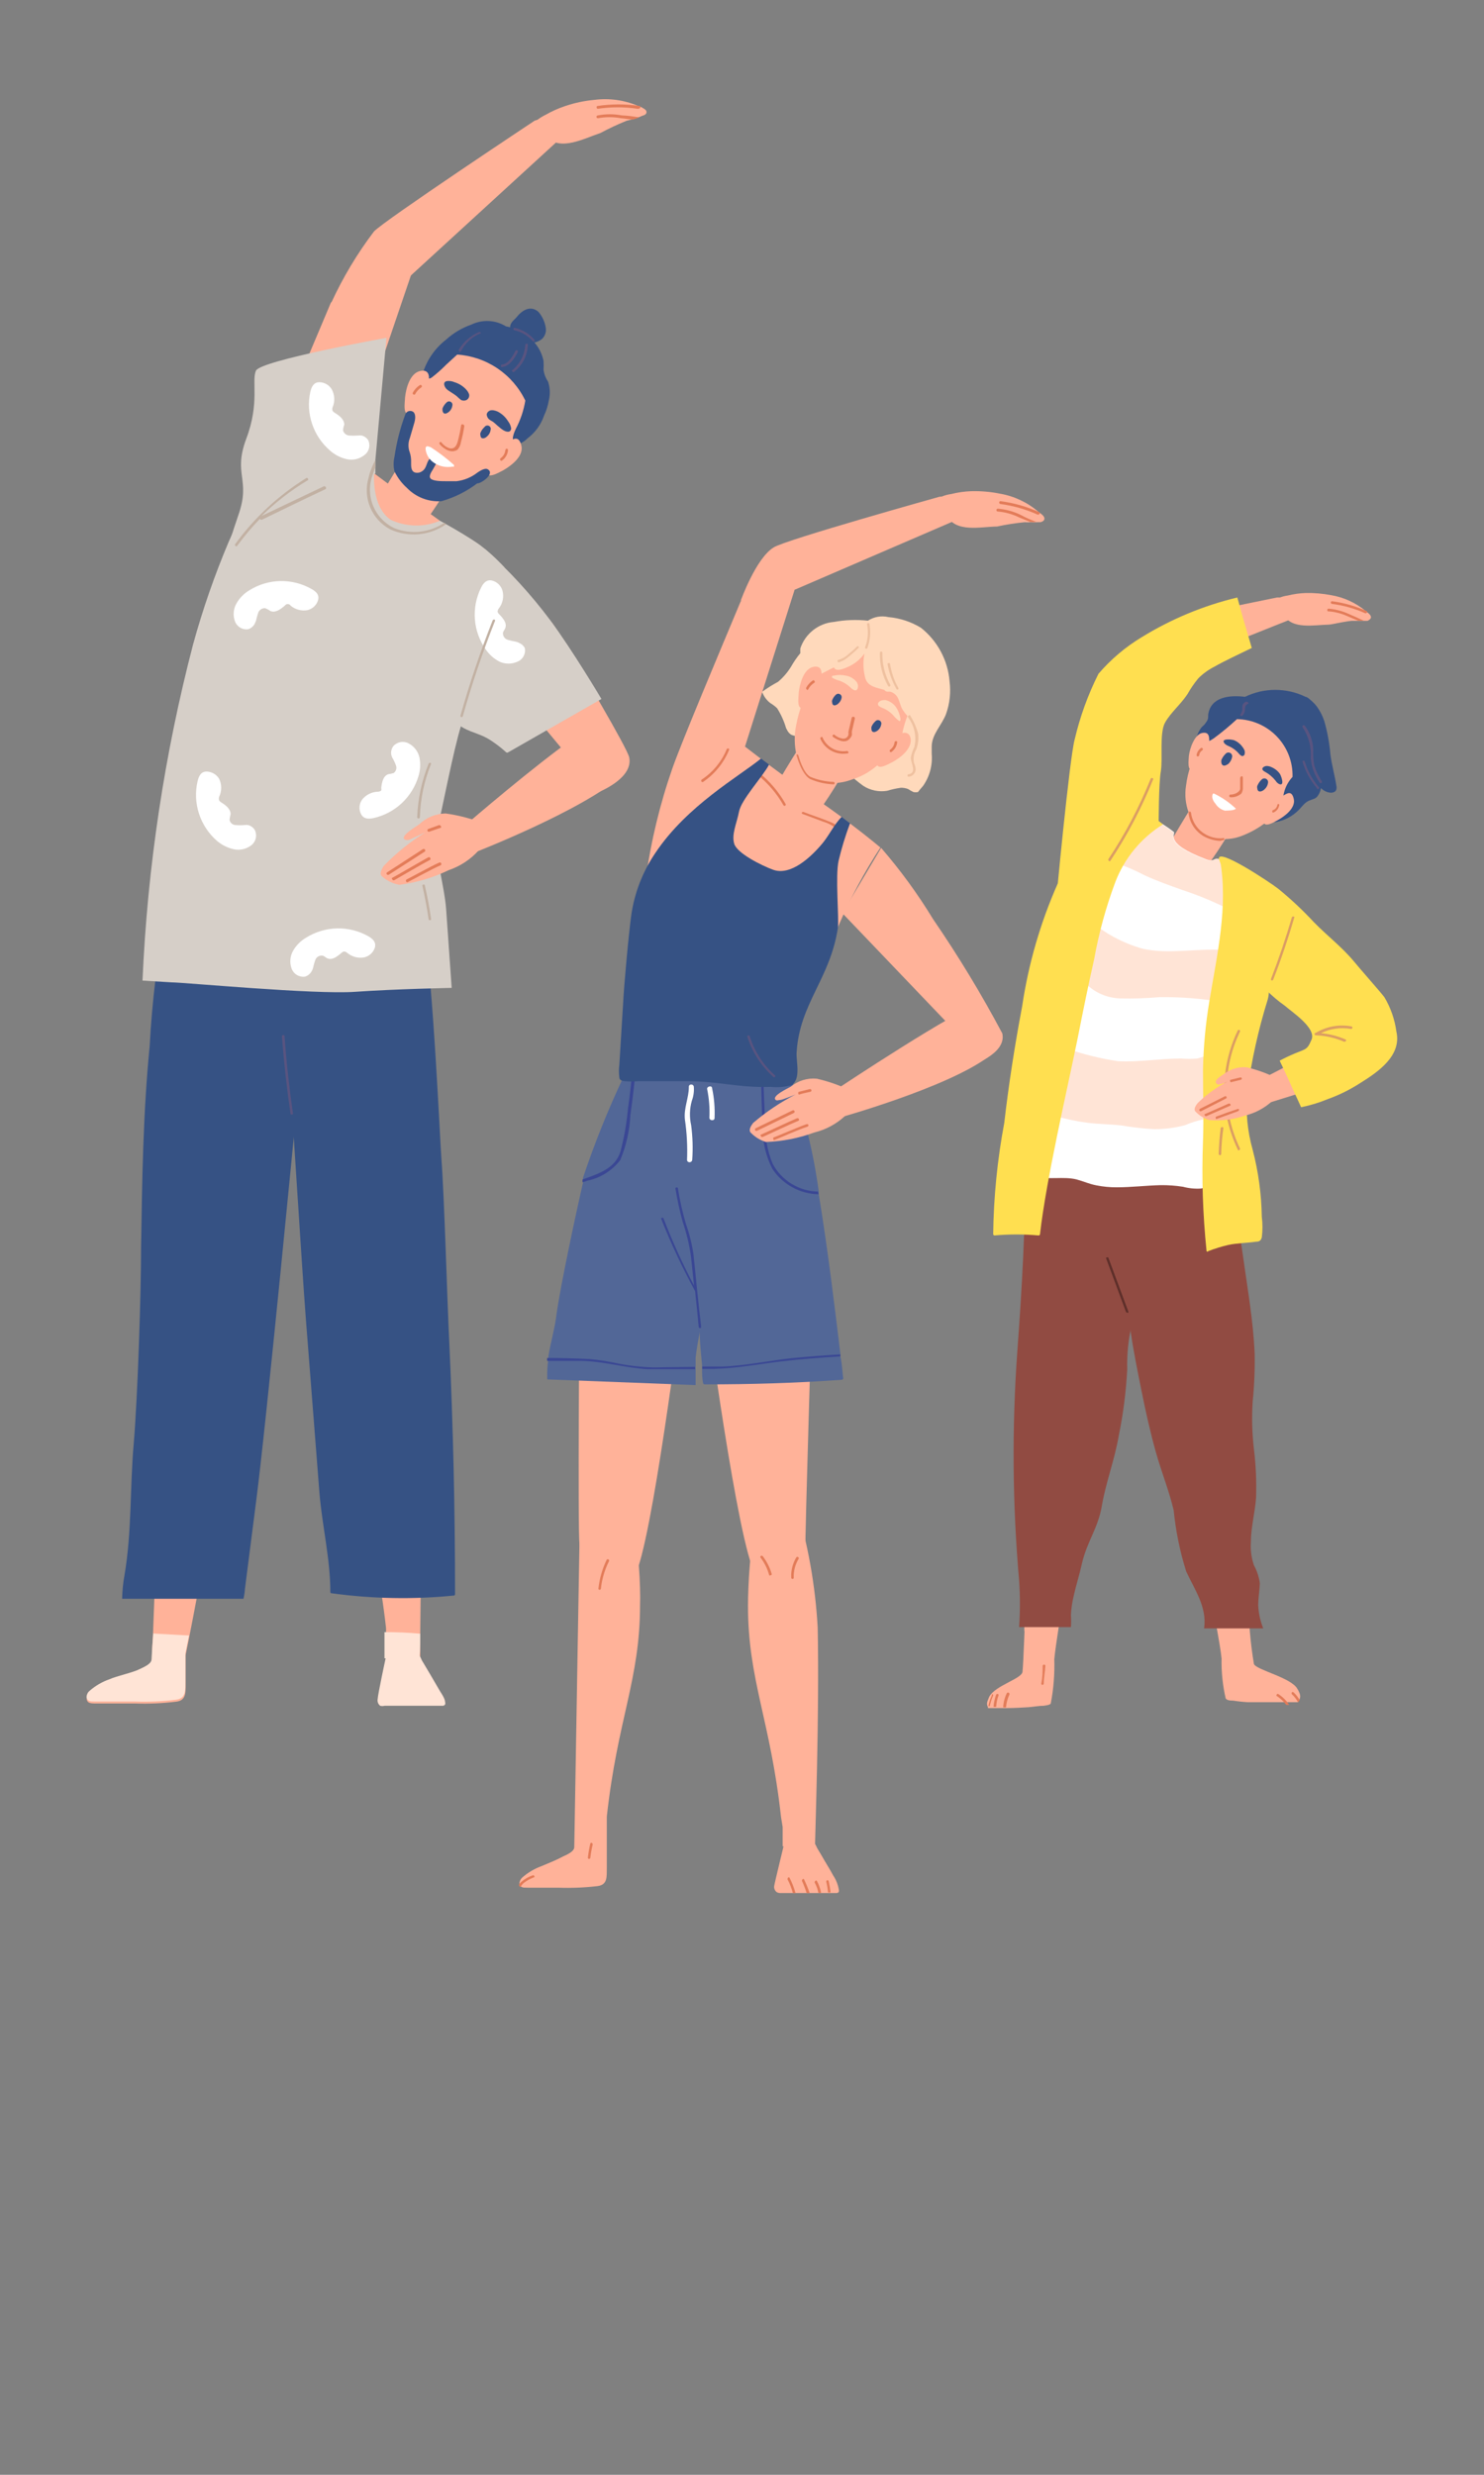 <svg width="120" height="200" viewBox="0 0 120 200" fill="none" xmlns="http://www.w3.org/2000/svg">
<rect x="0" y="0" width="120" height="200" fill="#808080" stroke="none"/>
<g clip-path="url(#clip0_27_1078)">
<path d="M83.144 116.404L82.826 131.783L84.025 132.893L85.47 131.596C85.47 131.596 88.361 117.485 88.086 116.058C87.811 114.631 83.144 116.404 83.144 116.404Z" fill="#FFB299"/>
<path d="M85.889 129.765C85.889 129.765 85.355 132.951 85.254 134.09C85.291 135.293 85.194 136.497 84.965 137.678C84.849 137.808 84.531 137.823 84.386 137.851C83.982 137.851 83.563 137.938 83.158 137.967C82.754 137.996 81.959 138.039 81.352 138.039H81.121H80.528H80.311H80.094H80.008H79.892C79.885 138.015 79.885 137.99 79.892 137.967C79.704 137.635 79.892 137.419 79.993 137.116C80.485 136.208 82.609 135.675 82.681 135.113C82.754 134.551 82.912 130.068 82.912 130.068H85.875L85.889 129.765Z" fill="#FFB299"/>
<path d="M84.314 134.623C84.314 135.084 84.314 135.531 84.199 136.064C84.199 136.194 84.387 136.194 84.401 136.064C84.401 135.603 84.502 135.156 84.531 134.623C84.531 134.493 84.329 134.493 84.314 134.623Z" fill="#E37C59"/>
<path d="M81.626 136.943C81.471 137.269 81.377 137.621 81.352 137.981H81.121C81.138 137.586 81.236 137.198 81.41 136.842C81.496 136.713 81.67 136.814 81.626 136.943Z" fill="#E37C59"/>
<path d="M80.745 137.015C80.632 137.31 80.568 137.622 80.557 137.938H80.34C80.364 137.608 80.432 137.284 80.542 136.972C80.586 136.842 80.788 136.886 80.745 137.015Z" fill="#E37C59"/>
<path d="M80.297 137.044C80.175 137.311 80.088 137.592 80.037 137.88H79.921C79.978 137.591 80.07 137.311 80.196 137.044C80.181 136.828 80.355 136.929 80.297 137.044Z" fill="#E37C59"/>
<path d="M100.601 116.246L100.919 131.625L99.719 132.749L98.274 131.437C98.274 131.437 95.384 117.341 95.659 115.9C95.933 114.458 100.601 116.246 100.601 116.246Z" fill="#FFB299"/>
<path d="M105.037 137.433C105.019 137.48 104.995 137.523 104.965 137.563V137.563H104.878H103.563C102.956 137.563 101.526 137.563 100.919 137.563C100.512 137.541 100.107 137.498 99.705 137.433C99.546 137.433 99.228 137.433 99.112 137.26C98.868 136.202 98.756 135.118 98.78 134.032C98.679 132.951 97.985 129.42 97.985 129.42H100.962C100.97 131.115 101.115 132.807 101.396 134.479C101.612 134.969 104.416 135.574 104.907 136.482C104.977 136.591 105.035 136.707 105.081 136.828C105.122 136.925 105.14 137.031 105.133 137.136C105.125 137.241 105.092 137.343 105.037 137.433V137.433Z" fill="#FFB299"/>
<path d="M95.919 126.998C96.583 128.439 97.624 129.881 97.364 131.596H102.147C101.91 131.003 101.773 130.374 101.742 129.737C101.742 129.131 101.858 128.54 101.873 127.935C101.803 127.43 101.641 126.941 101.396 126.494C101.191 125.896 101.107 125.264 101.15 124.634C101.15 123.424 101.482 122.242 101.569 121.045C101.612 119.731 101.554 118.416 101.396 117.11C101.246 115.838 101.213 114.555 101.294 113.276C101.427 111.974 101.48 110.665 101.453 109.356C101.338 106.704 100.861 104.052 100.5 101.428C100.283 99.987 100.081 98.546 99.878 97.018C99.734 95.822 99.488 94.641 99.141 93.487C99.389 93.432 99.63 93.354 99.864 93.256C99.994 93.256 99.936 93.011 99.864 93.054C99.621 93.153 99.369 93.23 99.112 93.285C99.112 93.155 99.011 93.011 98.953 92.867C98.896 92.723 98.708 92.867 98.766 92.867L98.91 93.27C96.757 93.703 94.257 93.112 92.537 94.712C90.369 96.758 90.947 100.29 91.092 102.942C91.121 104.528 91.236 106.111 91.439 107.684C91.67 109.284 92.002 110.884 92.32 112.469C92.638 114.055 93.014 115.741 93.462 117.341C93.91 118.941 94.531 120.454 94.907 122.054C95.073 123.732 95.412 125.389 95.919 126.998V126.998Z" fill="#914B42"/>
<path d="M94.04 93.314C93.809 92.564 90.08 94.005 89.618 93.314C89.155 92.622 88.621 93.155 88.173 93.415C86.593 94.196 84.773 94.346 83.086 93.832V93.717C83.078 93.695 83.063 93.676 83.044 93.663C83.024 93.649 83.001 93.642 82.978 93.642C82.954 93.642 82.931 93.649 82.912 93.663C82.892 93.676 82.877 93.695 82.869 93.717L82.638 93.631C82.508 93.631 82.465 93.789 82.638 93.832L82.927 93.933C82.927 99.036 82.638 104.138 82.262 109.226C81.819 115.384 81.867 121.568 82.407 127.719C82.493 128.976 82.493 130.238 82.407 131.495H86.598C86.619 131.173 86.619 130.851 86.598 130.529C86.624 129.995 86.701 129.464 86.829 128.944C87.017 128.093 87.291 127.257 87.479 126.393C87.898 124.562 88.794 123.51 89.098 121.694C89.401 119.878 90.138 117.946 90.456 116.073C90.824 114.291 91.056 112.484 91.15 110.668C91.124 109.702 91.197 108.736 91.367 107.785C91.554 106.92 91.843 106.07 92.046 105.205C92.682 102.192 94.994 96.427 94.04 93.314Z" fill="#914B42"/>
<path d="M98.823 49.194L103.26 48.286H105.124L104.459 50.015L99.445 52.019L98.823 49.194Z" fill="#FFB299"/>
<path d="M108.072 63.564C107.942 62.699 107.696 61.849 107.581 60.984C107.505 60.072 107.341 59.169 107.09 58.289C106.956 57.878 106.761 57.489 106.511 57.136C106.388 56.968 106.247 56.814 106.092 56.674C105.991 56.588 105.717 56.314 105.572 56.314C104.809 55.944 103.971 55.752 103.123 55.752C102.274 55.752 101.437 55.944 100.673 56.314C99.43 56.156 97.898 56.314 97.696 57.755C97.696 58.101 97.696 58.159 97.422 58.519C97.349 58.62 97.234 58.692 97.147 58.793C96.99 59.003 96.868 59.237 96.786 59.485C96.526 60.263 96.627 61.114 96.367 61.892C96.367 61.919 96.377 61.944 96.396 61.964C96.415 61.982 96.441 61.993 96.468 61.993C96.495 61.993 96.52 61.982 96.539 61.964C96.558 61.944 96.569 61.919 96.569 61.892C96.713 61.256 96.815 60.611 96.873 59.961V60.047C97.003 60.235 97.335 60.307 97.508 60.393C98.228 60.794 98.878 61.31 99.43 61.921C99.788 62.242 100.099 62.61 100.355 63.016C100.524 63.378 100.66 63.754 100.76 64.141C100.909 64.717 101.251 65.225 101.728 65.582C102.205 65.942 102.508 66.504 103.173 66.432C103.87 66.307 104.511 65.969 105.009 65.467C105.355 65.121 105.514 64.804 106.006 64.645C106.237 64.559 106.381 64.544 106.54 64.342C106.684 64.152 106.779 63.929 106.815 63.694C107.321 64.198 108.173 64.213 108.072 63.564Z" fill="#365284"/>
<path d="M99.907 66.101C98.867 65.712 96.453 64.977 96.497 64.991C95.745 66.159 95.052 67.355 94.343 68.566C94.054 69.07 93.968 69.358 94.473 69.704C95.206 70.185 95.98 70.6 96.786 70.944C96.803 70.954 96.823 70.959 96.843 70.959C96.864 70.959 96.884 70.954 96.901 70.944C98.05 69.471 99.079 67.909 99.979 66.274C99.989 66.258 99.995 66.241 99.996 66.222C99.998 66.204 99.995 66.186 99.988 66.169C99.981 66.152 99.97 66.137 99.956 66.125C99.942 66.113 99.925 66.105 99.907 66.101V66.101Z" fill="#FFB299"/>
<path d="M104.922 58.029L104.748 57.828C104.223 57.3 103.514 56.995 102.768 56.977C101.582 56.83 100.381 57.1 99.372 57.741C98.422 58.406 97.622 59.263 97.025 60.257C96.427 61.25 96.045 62.357 95.904 63.506C95.791 64.231 95.864 64.972 96.117 65.66C96.37 66.349 96.794 66.962 97.349 67.441C98.255 67.865 99.289 67.927 100.239 67.614C101.19 67.282 102.063 66.762 102.808 66.086C103.552 65.41 104.153 64.591 104.575 63.679C105.456 62.036 106.164 59.817 104.922 58.029Z" fill="#FFB299"/>
<path d="M105.081 57.583C104.638 57.171 104.077 56.909 103.477 56.833C102.7 56.725 101.912 56.725 101.136 56.833C99.641 57.242 98.296 58.073 97.263 59.226C97.263 59.226 97.263 59.384 97.335 59.399C97.407 59.413 97.335 59.399 97.335 59.399C97.118 60.148 97.682 60.004 98.144 59.672C98.799 59.19 99.427 58.67 100.023 58.116C100.626 58.125 101.222 58.254 101.775 58.494C102.329 58.734 102.829 59.082 103.247 59.516C103.665 59.95 103.992 60.463 104.21 61.024C104.428 61.585 104.533 62.184 104.517 62.786C104.246 63.076 104.038 63.42 103.907 63.794C103.775 64.169 103.722 64.566 103.751 64.962C103.755 64.976 103.761 64.989 103.769 65C103.778 65.011 103.788 65.02 103.801 65.027C103.813 65.034 103.826 65.038 103.84 65.039C103.854 65.04 103.868 65.039 103.881 65.034C104.445 64.933 104.734 64.083 104.98 63.593C105.358 62.957 105.636 62.267 105.803 61.546C105.997 60.875 106.032 60.168 105.907 59.48C105.782 58.793 105.499 58.143 105.081 57.583V57.583Z" fill="#365284"/>
<path d="M102.248 63.795C102.406 63.657 102.509 63.468 102.537 63.261C102.549 63.197 102.539 63.131 102.509 63.073C102.48 63.015 102.433 62.967 102.374 62.938C102.316 62.909 102.249 62.9 102.185 62.911C102.121 62.923 102.062 62.954 102.017 63.002C101.867 63.144 101.748 63.316 101.67 63.506C101.648 63.577 101.648 63.652 101.67 63.723C101.67 63.764 101.678 63.805 101.696 63.842C101.713 63.88 101.739 63.913 101.771 63.939C101.81 63.956 101.852 63.965 101.894 63.965C101.937 63.965 101.978 63.956 102.017 63.939C102.104 63.908 102.183 63.859 102.248 63.795V63.795Z" fill="#365284"/>
<path d="M99.344 61.719C99.492 61.569 99.593 61.379 99.633 61.171C99.645 61.105 99.635 61.037 99.603 60.977C99.572 60.917 99.522 60.869 99.461 60.841C99.4 60.813 99.331 60.806 99.265 60.822C99.199 60.837 99.14 60.874 99.098 60.926C98.954 61.065 98.841 61.232 98.766 61.416C98.751 61.493 98.751 61.571 98.766 61.647C98.77 61.687 98.782 61.725 98.802 61.76C98.822 61.795 98.849 61.825 98.881 61.849C98.917 61.866 98.957 61.874 98.997 61.874C99.037 61.874 99.076 61.866 99.112 61.849C99.196 61.818 99.274 61.774 99.344 61.719V61.719Z" fill="#365284"/>
<path d="M97.783 59.946C97.783 59.557 97.783 59.11 97.19 59.24C96.598 59.37 96.208 60.465 96.135 61.085C96.135 61.359 95.933 62.526 96.569 62.123C96.83 61.906 97.033 61.629 97.161 61.316C97.396 60.872 97.604 60.415 97.783 59.946V59.946Z" fill="#FFB299"/>
<path d="M102.711 65.409C102.475 65.653 102.301 65.949 102.205 66.274C102.089 67.023 103.086 66.404 103.332 66.274C103.881 65.971 104.777 65.308 104.618 64.573C104.459 63.838 104.069 64.112 103.722 64.328C103.363 64.667 103.025 65.028 102.711 65.409V65.409Z" fill="#FFB299"/>
<path d="M100.37 60.235C100.217 60.063 100.03 59.926 99.82 59.831C99.618 59.745 98.65 59.644 99.026 60.09C99.117 60.179 99.225 60.247 99.344 60.292C99.681 60.435 99.979 60.658 100.211 60.941C100.297 61.027 100.413 61.143 100.529 61.085C100.644 61.027 100.529 61.085 100.63 60.998C100.673 60.877 100.673 60.745 100.63 60.624C100.577 60.51 100.509 60.403 100.427 60.307L100.37 60.235Z" fill="#365284"/>
<path d="M102.87 62.022C102.757 61.962 102.635 61.923 102.508 61.907C102.445 61.897 102.379 61.901 102.317 61.919C102.255 61.936 102.197 61.966 102.147 62.008C102.112 62.038 102.087 62.078 102.075 62.123C102.075 62.238 102.191 62.325 102.306 62.382C102.629 62.56 102.914 62.8 103.144 63.089C103.208 63.195 103.298 63.284 103.404 63.348C103.925 63.607 103.607 62.685 103.477 62.512C103.339 62.326 103.161 62.174 102.956 62.065L102.87 62.022Z" fill="#365284"/>
<path d="M100.283 62.872C100.283 63.16 100.283 63.449 100.283 63.723C100.283 63.996 99.835 64.227 99.474 64.213C99.451 64.221 99.432 64.236 99.419 64.255C99.405 64.274 99.398 64.297 99.398 64.321C99.398 64.344 99.405 64.367 99.419 64.387C99.432 64.406 99.451 64.421 99.474 64.429C99.638 64.442 99.803 64.422 99.96 64.37C100.116 64.318 100.26 64.235 100.384 64.126C100.473 63.974 100.514 63.798 100.5 63.622C100.5 63.377 100.5 63.117 100.5 62.872C100.5 62.627 100.297 62.742 100.283 62.872Z" fill="#E37C59"/>
<path d="M101.959 72.025C101.969 72.016 101.977 72.004 101.982 71.992C101.987 71.98 101.99 71.966 101.99 71.953C101.99 71.939 101.987 71.926 101.982 71.914C101.977 71.901 101.969 71.89 101.959 71.881L101.179 71.275C100.384 70.67 99.344 69.834 98.852 69.531C98.361 69.229 98.26 69.719 97.537 69.445C94.026 68.119 95.124 67.398 94.907 67.225C94.218 66.689 93.466 66.239 92.667 65.885L92.263 65.726C91.887 65.611 91.208 65.207 90.817 65.496C90.581 65.733 90.39 66.011 90.254 66.317C90.052 66.649 89.878 67.009 89.705 67.369C89.416 68.032 89.184 68.71 88.953 69.402C88.404 71.001 87.898 72.63 87.508 74.259C86.529 76.581 85.788 78.995 85.297 81.466C84.431 85.916 83.862 90.418 83.592 94.942C83.596 94.965 83.606 94.987 83.621 95.005C83.636 95.022 83.656 95.036 83.678 95.043C84.777 95.389 85.947 95.043 87.06 95.317C87.595 95.461 88.101 95.692 88.65 95.793C89.197 95.903 89.754 95.956 90.312 95.951C91.497 95.951 92.667 95.807 93.852 95.778C94.457 95.771 95.061 95.814 95.659 95.908C96.129 96.034 96.617 96.082 97.104 96.052C97.942 95.908 98.159 95.173 98.318 94.438C98.578 93.198 98.838 91.959 99.026 90.705C99.214 89.451 99.286 85.444 99.401 84.262C99.533 82.975 99.775 81.702 100.124 80.457C100.909 77.695 101.551 74.895 102.046 72.068C102.036 72.054 102.023 72.043 102.008 72.035C101.993 72.028 101.976 72.024 101.959 72.025Z" fill="white"/>
<path d="M98.823 69.56C98.173 69.099 98.231 69.748 97.508 69.474C93.997 68.148 95.095 67.427 94.878 67.254C94.189 66.718 93.437 66.267 92.638 65.913L92.45 66.202L91.829 66.98C91.139 67.758 90.529 68.603 90.008 69.502C89.737 69.438 89.462 69.395 89.184 69.373C89.158 69.373 89.132 69.383 89.113 69.402C89.094 69.421 89.083 69.447 89.083 69.474C89.083 69.5 89.094 69.526 89.113 69.545C89.132 69.564 89.158 69.575 89.184 69.575C89.433 69.592 89.68 69.63 89.921 69.69C89.879 69.763 89.845 69.84 89.82 69.921C89.82 70.036 89.965 70.093 90.023 69.921C90.05 69.846 90.084 69.773 90.124 69.704C90.966 69.981 91.783 70.328 92.566 70.742C93.563 71.203 94.604 71.564 95.644 71.938C96.756 72.303 97.842 72.741 98.896 73.25C99.214 73.409 99.56 73.682 99.936 73.625C100.087 73.582 100.225 73.503 100.338 73.395C100.451 73.287 100.536 73.153 100.586 73.005C100.843 72.448 101.032 71.862 101.15 71.261C100.355 70.67 99.315 69.877 98.823 69.56Z" fill="#FFE4D6"/>
<path d="M99.777 78.915C99.75 78.363 99.687 77.814 99.589 77.271C99.593 77.2 99.58 77.128 99.552 77.062C99.523 76.996 99.48 76.938 99.426 76.89C99.372 76.843 99.308 76.809 99.238 76.79C99.169 76.771 99.096 76.768 99.026 76.781C96.815 76.608 94.546 77.156 92.378 76.666C90.777 76.211 89.296 75.409 88.043 74.317C87.98 74.273 87.93 74.213 87.898 74.144C87.898 73.942 88.332 73.236 87.898 73.711C87.618 74.07 87.394 74.468 87.233 74.893C86.83 75.67 86.483 76.474 86.193 77.3C86.133 77.424 86.102 77.559 86.102 77.697C86.102 77.834 86.133 77.969 86.193 78.093C86.323 78.28 86.569 78.338 86.771 78.439C87.166 78.713 87.505 79.06 87.768 79.462C88.514 80.218 89.523 80.657 90.586 80.687C91.637 80.711 92.689 80.678 93.736 80.587C95.49 80.56 97.241 80.7 98.968 81.004C99.101 81.046 99.243 81.056 99.381 81.034C99.519 81.011 99.65 80.957 99.763 80.875C99.873 80.714 99.929 80.522 99.922 80.327C99.806 79.866 99.806 79.39 99.777 78.915Z" fill="#FFE4D6"/>
<path d="M99.055 85.314C98.823 84.882 98.289 85.026 97.913 85.156C97.557 85.313 97.19 85.443 96.815 85.545C96.382 85.581 95.947 85.581 95.514 85.545C93.809 85.545 92.118 85.847 90.413 85.761C88.97 85.548 87.552 85.196 86.178 84.709C86.309 84.276 86.424 83.844 86.554 83.412C86.554 83.385 86.544 83.359 86.525 83.34C86.506 83.321 86.48 83.311 86.453 83.311C86.426 83.311 86.4 83.321 86.382 83.34C86.363 83.359 86.352 83.385 86.352 83.412C86.222 83.844 86.092 84.276 85.976 84.709L85.355 84.579C85.225 84.579 85.167 84.766 85.355 84.781L85.976 84.911C85.572 86.352 85.196 87.793 84.835 89.119C84.676 89.71 84.603 89.97 85.225 90.157C86.109 90.421 87.012 90.613 87.927 90.734C88.838 90.849 89.748 90.849 90.658 90.95C91.543 91.101 92.436 91.202 93.332 91.252C94.171 91.255 95.006 91.149 95.817 90.935C96.782 90.511 97.827 90.3 98.881 90.316C98.897 90.32 98.913 90.321 98.929 90.318C98.945 90.315 98.96 90.308 98.972 90.299C98.985 90.289 98.995 90.276 99.002 90.261C99.009 90.247 99.012 90.231 99.011 90.215C99.011 89.249 99.098 88.283 99.127 87.332V86.092C99.175 85.831 99.15 85.562 99.055 85.314V85.314Z" fill="#FFE4D6"/>
<path d="M98.216 64.155C98.196 64.139 98.17 64.13 98.144 64.13C98.118 64.13 98.092 64.139 98.072 64.155C97.956 64.4 98.072 64.717 98.274 64.933C98.445 65.217 98.72 65.424 99.04 65.51C99.257 65.51 99.806 65.51 99.936 65.351C99.427 64.868 98.847 64.465 98.216 64.155V64.155Z" fill="white"/>
<path d="M98.664 67.96C98.193 67.933 97.733 67.8 97.32 67.571C96.986 67.374 96.702 67.102 96.492 66.777C96.281 66.452 96.149 66.082 96.106 65.697C96.106 65.697 96.106 65.596 96.193 65.582C96.222 65.582 96.249 65.592 96.27 65.611C96.291 65.629 96.305 65.655 96.309 65.683C96.352 66.03 96.474 66.364 96.664 66.658C96.854 66.953 97.108 67.201 97.407 67.384C97.838 67.654 98.344 67.78 98.852 67.744C98.871 67.731 98.894 67.724 98.917 67.724C98.94 67.724 98.963 67.731 98.982 67.744C98.995 67.763 99.002 67.786 99.002 67.809C99.002 67.832 98.995 67.855 98.982 67.874L98.664 67.96Z" fill="#E37C59"/>
<path d="M100.731 56.718C100.66 56.749 100.599 56.797 100.551 56.857C100.503 56.917 100.471 56.988 100.456 57.064C100.456 57.179 100.456 57.28 100.456 57.395C100.435 57.511 100.386 57.62 100.312 57.712C100.225 57.828 100.398 57.928 100.485 57.813C100.585 57.694 100.65 57.549 100.673 57.395C100.673 57.193 100.673 57.006 100.875 56.905C101.078 56.804 100.846 56.675 100.731 56.718Z" fill="#595480"/>
<path d="M106.887 63.146C106.63 62.757 106.426 62.335 106.28 61.892C106.201 61.465 106.172 61.029 106.193 60.595C106.169 59.893 105.932 59.215 105.514 58.649C105.427 58.548 105.254 58.649 105.326 58.764C105.825 59.513 106.059 60.405 105.991 61.301C106.056 62.002 106.306 62.673 106.714 63.247C106.786 63.362 106.959 63.247 106.887 63.146Z" fill="#595480"/>
<path d="M106.613 63.578C106.106 62.979 105.727 62.282 105.5 61.532C105.5 61.402 105.254 61.532 105.312 61.532C105.541 62.317 105.935 63.044 106.468 63.665C106.467 63.683 106.471 63.701 106.48 63.717C106.489 63.733 106.502 63.747 106.517 63.756C106.533 63.766 106.551 63.771 106.569 63.771C106.588 63.771 106.606 63.766 106.621 63.756C106.637 63.747 106.65 63.733 106.658 63.717C106.667 63.701 106.671 63.683 106.67 63.665C106.669 63.647 106.664 63.629 106.653 63.614C106.643 63.599 106.629 63.586 106.613 63.578Z" fill="#595480"/>
<path d="M102.798 73.495C102.653 71.362 100.615 69.964 98.766 69.286C98.745 69.278 98.721 69.276 98.7 69.282C98.678 69.289 98.659 69.302 98.645 69.32C98.632 69.338 98.625 69.361 98.626 69.383C98.627 69.406 98.635 69.427 98.65 69.445V69.445C99.329 73.279 98.419 77.113 97.797 80.889C97.487 82.728 97.313 84.588 97.277 86.453C97.277 88.398 97.349 90.344 97.277 92.218C97.164 95.186 97.26 98.157 97.566 101.111C97.566 101.111 97.653 101.212 97.696 101.111C98.228 100.906 98.774 100.738 99.329 100.607C99.994 100.463 100.89 100.448 101.569 100.347C101.829 100.347 101.959 100.261 102.032 100.001C102.104 99.446 102.104 98.885 102.032 98.329C102.004 96.505 101.756 94.69 101.295 92.924C100.872 91.421 100.721 89.854 100.847 88.298C101.189 85.753 101.745 83.241 102.508 80.788C102.841 79.621 102.263 78.367 102.35 77.156C102.586 75.948 102.735 74.724 102.798 73.495Z" fill="#FFDF50"/>
<path d="M100.095 83.267C99.368 84.771 98.99 86.419 98.99 88.089C98.99 89.758 99.368 91.406 100.095 92.91C100.095 93.04 100.326 92.91 100.268 92.809C99.559 91.336 99.19 89.723 99.19 88.089C99.19 86.454 99.559 84.841 100.268 83.368C100.278 83.346 100.279 83.32 100.271 83.297C100.264 83.274 100.248 83.254 100.226 83.241C100.205 83.229 100.18 83.225 100.156 83.23C100.132 83.234 100.11 83.248 100.095 83.267V83.267Z" fill="#DB9D63"/>
<path d="M90.76 64.76C90.619 64.696 90.466 64.662 90.312 64.662C90.157 64.662 90.004 64.696 89.864 64.76C89.461 65.138 89.132 65.588 88.895 66.087C87.682 67.788 86.563 69.553 85.543 71.376C84.132 74.55 83.16 77.901 82.652 81.336C82.06 84.464 81.569 87.606 81.207 90.748C80.65 93.71 80.35 96.714 80.311 99.728C80.311 99.756 80.321 99.783 80.34 99.805C80.359 99.826 80.384 99.84 80.412 99.843C81.595 99.735 82.785 99.735 83.968 99.843C83.968 99.843 84.097 99.843 84.097 99.742C84.603 95.303 86.265 88.211 87.147 83.887C87.566 81.754 88.014 79.563 88.476 77.516C88.859 75.384 89.434 73.29 90.196 71.261C90.937 69.338 92.287 67.709 94.04 66.62C93.061 65.818 91.951 65.189 90.76 64.76V64.76Z" fill="#FFDF50"/>
<path d="M100.543 50.044C100.37 49.468 100.225 48.862 100.052 48.286C97.326 48.939 94.721 50.019 92.335 51.486C91.012 52.28 89.826 53.283 88.823 54.455C87.976 56.142 87.331 57.922 86.901 59.759C86.496 61.2 85.369 72.947 85.34 73.639C85.34 73.956 89.184 69.157 90.341 67.874C91.281 67.076 92.46 66.609 93.693 66.548C93.693 66.548 93.693 63.319 93.867 62.339C94.04 61.359 93.737 59.226 94.213 58.39C94.69 57.554 95.456 56.948 96.02 56.098C96.275 55.645 96.57 55.216 96.901 54.815C97.267 54.451 97.686 54.145 98.144 53.907C99.141 53.345 100.196 52.869 101.222 52.365C100.991 51.572 100.774 50.823 100.543 50.044Z" fill="#FFDF50"/>
<path d="M110.847 49.799C110.775 49.612 110.543 49.482 110.399 49.352C109.604 48.701 108.653 48.269 107.639 48.098C106.958 47.969 106.265 47.911 105.572 47.925C105.085 47.943 104.6 48.011 104.127 48.127C103.701 48.185 103.295 48.343 102.942 48.589C102.902 48.624 102.87 48.667 102.848 48.715C102.826 48.764 102.815 48.816 102.815 48.87C102.815 48.923 102.826 48.975 102.848 49.024C102.87 49.072 102.902 49.115 102.942 49.151C103.057 49.28 103.194 49.387 103.347 49.468C103.433 49.468 103.636 49.583 103.795 49.669C104.43 50.895 106.251 50.505 107.451 50.477C107.696 50.477 109.026 50.145 109.431 50.174H109.907H110.355H110.587C110.688 50.102 110.919 50.015 110.847 49.799Z" fill="#FFB299"/>
<path d="M110.5 49.381C109.614 48.982 108.674 48.715 107.711 48.589C107.581 48.589 107.581 48.79 107.711 48.805C108.634 48.923 109.534 49.176 110.384 49.554C110.514 49.626 110.616 49.381 110.5 49.381Z" fill="#E37C59"/>
<path d="M104.243 137.779H104.011C103.801 137.505 103.547 137.266 103.26 137.073C103.144 137.073 103.26 136.828 103.361 136.9C103.716 137.126 104.016 137.426 104.243 137.779V137.779Z" fill="#E37C59"/>
<path d="M104.965 137.578C104.841 137.334 104.674 137.115 104.474 136.929C104.387 136.828 104.474 136.67 104.604 136.77C104.8 136.95 104.965 137.159 105.095 137.39L104.965 137.578Z" fill="#E37C59"/>
<path d="M106.309 84.983L102.306 87.058L100.846 88.24L102.479 89.162L107.624 87.563L106.309 84.983Z" fill="#FFB299"/>
<path d="M112.913 83.354C112.78 82.376 112.45 81.435 111.945 80.587C111.569 80.096 109.893 78.208 109.488 77.704C108.52 76.536 107.306 75.614 106.251 74.533C105.352 73.564 104.386 72.659 103.361 71.823C102.653 71.275 98.289 68.378 98.578 69.459C98.766 70.108 101.28 75.412 101.569 76.017C101.858 76.623 100.861 77.906 101.164 78.511C101.9 79.59 102.825 80.528 103.896 81.278C104.459 81.783 106.511 83.109 106.035 84.06C105.89 84.377 105.789 84.665 105.456 84.824C105.124 84.983 104.951 85.026 104.691 85.141C104.276 85.313 103.871 85.505 103.477 85.718C103.91 86.611 104.315 87.505 104.719 88.413C104.878 88.759 105.052 89.119 105.211 89.48C105.943 89.333 106.66 89.116 107.35 88.831C108.273 88.501 109.156 88.066 109.98 87.534C111.468 86.611 113.361 85.3 112.913 83.354Z" fill="#FFDF50"/>
<path d="M103.029 87.274H103.115C103.245 87.274 103.303 87.116 103.115 87.073C102.378 86.714 101.602 86.438 100.803 86.251C100.119 86.199 99.442 86.41 98.91 86.842C98.766 86.943 98.057 87.318 98.404 87.606C98.505 87.692 98.635 87.606 98.751 87.606C98.928 87.547 99.101 87.48 99.271 87.404C98.385 87.857 97.571 88.44 96.858 89.134C96.728 89.292 96.511 89.581 96.641 89.797C96.95 90.135 97.344 90.384 97.783 90.517C98.761 90.599 99.745 90.476 100.673 90.157C101.505 89.955 102.272 89.543 102.899 88.961C103.096 88.729 103.214 88.441 103.238 88.139C103.261 87.836 103.188 87.533 103.029 87.274V87.274Z" fill="#FFB299"/>
<path d="M110.269 50.16H109.821L109.026 49.828C108.54 49.597 108.016 49.456 107.48 49.41C107.462 49.417 107.443 49.419 107.425 49.416C107.406 49.414 107.389 49.407 107.373 49.397C107.358 49.386 107.346 49.372 107.337 49.355C107.328 49.339 107.324 49.321 107.324 49.302C107.324 49.283 107.328 49.265 107.337 49.249C107.346 49.232 107.358 49.218 107.373 49.207C107.389 49.197 107.406 49.19 107.425 49.188C107.443 49.185 107.462 49.187 107.48 49.194C108.035 49.246 108.577 49.392 109.084 49.626C109.488 49.799 109.878 49.972 110.269 50.16Z" fill="#E37C59"/>
<path d="M100.297 87.073L99.517 87.26C99.401 87.26 99.517 87.505 99.517 87.462L100.297 87.274C100.485 87.246 100.427 87.044 100.297 87.073Z" fill="#E37C59"/>
<path d="M99.04 88.6L97.031 89.609C97.007 89.623 96.988 89.645 96.98 89.672C96.972 89.7 96.975 89.729 96.988 89.754C97.001 89.778 97.024 89.797 97.051 89.805C97.079 89.813 97.108 89.81 97.133 89.797L99.141 88.773C99.257 88.716 99.156 88.528 99.04 88.6Z" fill="#E37C59"/>
<path d="M99.344 89.191L97.45 90.027C97.32 90.027 97.45 90.258 97.552 90.2L99.459 89.364C99.575 89.321 99.474 89.134 99.344 89.191Z" fill="#E37C59"/>
<path d="M100.081 89.624C99.502 89.811 98.939 90.013 98.375 90.229C98.26 90.229 98.303 90.489 98.375 90.431L100.081 89.811C100.254 89.739 100.211 89.58 100.081 89.624Z" fill="#E37C59"/>
<path d="M91.236 105.983L89.632 101.659C89.632 101.544 89.387 101.659 89.43 101.659L91.034 105.983C91.106 106.156 91.309 106.098 91.236 105.983Z" fill="#5E2F2A"/>
<path d="M109.286 82.95C108.292 82.763 107.263 82.948 106.396 83.469C106.266 83.469 106.266 83.642 106.396 83.671H106.468C107.236 83.704 107.991 83.881 108.694 84.19C108.824 84.19 108.925 84.06 108.795 84.002C108.167 83.727 107.498 83.557 106.815 83.498C107.566 83.126 108.417 83.005 109.243 83.152C109.358 83.181 109.416 82.979 109.286 82.95Z" fill="#DB9D63"/>
<path d="M93.043 62.944C92.127 65.222 90.98 67.401 89.618 69.445C89.618 69.56 89.719 69.661 89.791 69.56C91.163 67.492 92.32 65.29 93.245 62.988C93.288 62.872 93.086 62.815 93.043 62.944Z" fill="#DB9D63"/>
<path d="M104.459 74.144C103.968 75.83 103.404 77.487 102.769 79.131C102.769 79.246 102.913 79.304 102.971 79.131C103.607 77.502 104.17 75.83 104.662 74.144C104.705 74.057 104.503 74.014 104.459 74.144Z" fill="#DB9D63"/>
<path d="M98.708 91.18C98.619 91.869 98.566 92.562 98.549 93.256C98.549 93.283 98.559 93.308 98.579 93.327C98.597 93.346 98.623 93.357 98.65 93.357C98.677 93.357 98.703 93.346 98.722 93.327C98.74 93.308 98.751 93.283 98.751 93.256C98.766 92.561 98.824 91.868 98.925 91.18C98.939 91.051 98.722 91.051 98.708 91.18Z" fill="#DB9D63"/>
<path d="M97.118 60.451C97.021 60.516 96.938 60.602 96.876 60.701C96.814 60.8 96.773 60.911 96.757 61.027C96.757 61.172 96.959 61.157 96.974 61.027C96.981 60.948 97.007 60.871 97.049 60.803C97.092 60.736 97.15 60.679 97.219 60.638C97.335 60.566 97.219 60.379 97.118 60.451Z" fill="#E37C59"/>
<path d="M103.289 65.049C103.274 65.141 103.235 65.228 103.177 65.301C103.119 65.374 103.043 65.431 102.956 65.467C102.826 65.467 102.884 65.726 102.956 65.668C103.078 65.624 103.185 65.548 103.269 65.45C103.352 65.351 103.409 65.233 103.433 65.106C103.505 64.977 103.318 64.919 103.289 65.049Z" fill="#E37C59"/>
<path d="M44.313 30.831C44.119 30.547 43.995 30.221 43.952 29.88C43.967 29.645 43.967 29.409 43.952 29.174C43.854 28.68 43.641 28.216 43.331 27.819C42.735 27.055 41.874 26.54 40.917 26.377C40.501 26.118 40.025 25.968 39.534 25.943C39.044 25.918 38.555 26.018 38.114 26.233C37.36 26.496 36.666 26.907 36.076 27.444C35.134 28.17 34.455 29.182 34.14 30.327C34.131 30.341 34.127 30.357 34.127 30.373C34.128 30.389 34.133 30.405 34.142 30.419C34.151 30.432 34.164 30.443 34.179 30.45C34.194 30.456 34.21 30.459 34.226 30.456C34.843 31.495 35.575 32.462 36.408 33.339C37.38 34.199 38.508 34.865 39.732 35.299C40.264 35.588 40.826 35.815 41.408 35.977C41.642 35.972 41.872 35.921 42.085 35.827C42.298 35.733 42.491 35.598 42.651 35.429C43.275 34.963 43.744 34.32 43.995 33.584C44.182 33.185 44.313 32.764 44.386 32.33C44.503 31.834 44.478 31.314 44.313 30.831V30.831Z" fill="#365284"/>
<path d="M44.125 26.449C44.047 25.992 43.847 25.564 43.547 25.21C42.94 24.662 42.261 25.037 41.828 25.57C41.582 25.873 41.235 26.06 41.249 26.478C41.269 26.671 41.338 26.856 41.449 27.015C41.56 27.173 41.711 27.301 41.885 27.386C41.904 27.401 41.927 27.41 41.95 27.41C41.974 27.41 41.997 27.401 42.015 27.386C42.273 27.595 42.594 27.708 42.926 27.708C43.257 27.708 43.579 27.595 43.836 27.386C43.959 27.267 44.05 27.118 44.1 26.954C44.151 26.791 44.16 26.617 44.125 26.449V26.449Z" fill="#365284"/>
<path d="M33.98 132.028C33.98 133.153 33.98 133.873 33.98 134.032H33.215H31.22C31.22 133.398 31.22 132.792 31.22 132.403V131.913C31.213 131.812 31.213 131.711 31.22 131.61C30.31 123.366 28.417 120.08 28.417 113.723C28.417 112.282 28.59 108.073 29.139 107.352C30.445 105.238 31.543 103.003 32.42 100.679C32.42 100.679 33.995 110.999 34.096 115.885C34.082 121.449 34.024 128.656 33.98 132.028Z" fill="#FFB299"/>
<path d="M33.981 132.028C33.041 131.942 32.087 131.899 31.09 131.899V132.389C31.09 132.778 31.09 133.383 31.09 134.017H33.085H33.85C33.966 133.873 33.981 133.153 33.981 132.028Z" fill="#FFE4D6"/>
<path d="M36.322 108.289C36.148 104.816 35.946 96.989 35.686 93.53C35.599 92.507 35.021 79.304 34.241 74.547C34.248 74.471 34.248 74.393 34.241 74.317C33.76 70.768 32.873 67.286 31.596 63.939C30.989 62.642 30.151 64.112 29.298 62.944C29.012 62.514 28.581 62.2 28.083 62.057C27.586 61.914 27.053 61.953 26.581 62.166C26.011 62.425 25.515 62.821 25.136 63.319C24.747 63.821 24.404 64.356 24.11 64.919C23.392 66.789 23.058 68.784 23.128 70.785C23.128 71.607 23.373 72.385 23.489 73.192C23.605 74 22.766 75.066 22.651 76.075C22.651 76.493 22.549 76.911 22.477 77.344C22.261 76.435 22.044 75.542 21.798 74.648C21.79 74.626 21.775 74.607 21.756 74.594C21.736 74.58 21.713 74.573 21.69 74.573C21.666 74.573 21.643 74.58 21.624 74.594C21.604 74.607 21.59 74.626 21.581 74.648C21.885 75.715 22.145 76.781 22.376 77.862C22.174 79.145 21.899 84.536 21.668 85.804C21.668 85.948 21.856 86.006 21.885 85.804C22.087 84.723 22.304 79.505 22.506 78.396C22.933 81.027 23.227 83.677 23.388 86.338C23.474 87.332 24.428 102.726 24.732 106.588C25.093 111.273 25.469 115.957 25.83 120.642C26.047 123.308 26.712 125.975 26.712 128.656C26.712 128.656 26.712 128.756 26.798 128.756C30.079 129.208 33.402 129.271 36.697 128.944C36.724 128.944 36.75 128.933 36.769 128.914C36.788 128.895 36.798 128.87 36.798 128.843C36.798 121.992 36.639 115.14 36.322 108.289Z" fill="#365284"/>
<path d="M17.939 113.709C17.939 118.826 16.017 128.67 15.295 132.331C15.121 133.181 15.006 133.772 15.006 133.772C15.006 134.565 15.006 134.825 15.006 135.992C15.006 136.713 15.093 137.433 14.24 137.52C13.142 137.654 12.036 137.702 10.931 137.664H8.604H7.766C7.535 137.664 7.289 137.664 7.144 137.563C7.078 137.507 7.032 137.431 7.014 137.347V137.347C7.011 137.247 7.03 137.147 7.07 137.054C7.11 136.962 7.17 136.88 7.246 136.814C7.722 136.393 8.277 136.07 8.879 135.862C9.486 135.589 10.728 135.343 11.321 135.041C11.639 134.882 12.217 134.637 12.275 134.234C12.275 134.234 12.275 133.513 12.361 132.331C12.621 125.888 13.474 101.025 13.474 101.025C14.587 103.26 15.842 105.421 17.231 107.497C17.766 108.059 17.939 112.311 17.939 113.709Z" fill="#FFB299"/>
<path d="M35.469 136.482L34.761 135.271L34.111 134.176C33.997 133.888 33.831 133.624 33.619 133.398C33.417 133.253 33.186 133.398 32.954 133.398L31.683 133.657C31.683 133.499 31.683 133.354 31.683 133.196C31.683 133.037 31.495 132.994 31.48 133.196C31.466 133.398 31.307 133.455 31.264 133.643C31.22 133.83 30.541 136.987 30.541 137.304C30.52 137.405 30.527 137.51 30.563 137.607C30.599 137.704 30.661 137.788 30.743 137.851C30.857 137.881 30.977 137.881 31.09 137.851C31.422 137.851 31.769 137.851 32.116 137.851H35.31H35.772C35.814 137.854 35.856 137.847 35.894 137.829C35.932 137.811 35.965 137.784 35.989 137.751C36.012 137.68 36.012 137.605 35.989 137.534C35.975 137.203 35.584 136.713 35.469 136.482Z" fill="#FFE4D6"/>
<path d="M25.729 65.236C25.649 64.618 25.509 64.01 25.31 63.42C25.213 63.099 25.092 62.786 24.948 62.483C24.789 62.137 24.602 63.723 24.313 63.492C24.025 63.309 23.679 63.242 23.344 63.305C21.133 63.434 19.674 61.863 17.564 62.584C17.547 62.572 17.527 62.566 17.506 62.566C17.485 62.566 17.465 62.572 17.448 62.584H17.231C17.116 62.584 17.231 62.843 17.231 62.8H17.361V62.916C16.61 63.117 17.492 64.011 17.145 64.804C15.716 67.607 14.461 70.495 13.387 73.452C13.381 73.538 13.381 73.625 13.387 73.711V73.884C12.721 77.412 12.291 80.98 12.101 84.564C11.566 89.984 11.494 95.36 11.408 100.794C11.408 104.628 11.133 112.815 10.815 116.649C10.497 120.224 10.671 123.769 10.064 127.315C9.95 127.938 9.887 128.57 9.876 129.203H19.688C19.747 128.947 19.785 128.687 19.804 128.425L20.122 125.946L20.729 121.189C21.538 114.992 23.966 89.768 23.966 89.696C23.966 89.624 23.966 89.22 23.966 88.975C24.05 88.273 24.17 87.575 24.327 86.885C24.443 86.352 24.558 85.819 24.645 85.271C24.833 84.161 25.064 78.338 25.107 77.228C25.151 76.118 25.324 74.734 25.483 73.509C25.843 70.767 25.925 67.995 25.729 65.236V65.236Z" fill="#365284"/>
<path d="M45.267 51.313C45.079 50.996 44.862 50.664 44.646 50.333L42.276 49.381C41.076 48.92 39.747 48.574 38.533 48.026L37.088 50.448L46.163 61.388L48.273 64.069C48.273 64.069 51.264 62.944 50.874 61.186C50.657 60.35 47.045 54.253 45.267 51.313Z" fill="#FFB299"/>
<path d="M32.998 18.392C31.152 20.642 29.058 22.678 26.755 24.46C24.862 28.928 21.798 36.236 20.974 38.557C20.092 41.598 19.716 44.763 19.862 47.925C20.093 47.925 27.925 37.836 27.925 37.836L34.024 19.92L32.998 18.392Z" fill="#FFB299"/>
<path d="M52.218 8.894C52.028 8.734 51.806 8.616 51.568 8.548C50.46 8.082 49.248 7.918 48.056 8.072C47.249 8.146 46.453 8.315 45.686 8.577C45.139 8.759 44.611 8.996 44.111 9.283C43.66 9.498 43.26 9.807 42.94 10.191C42.901 10.241 42.874 10.299 42.86 10.361C42.846 10.423 42.846 10.487 42.86 10.549C42.874 10.611 42.901 10.669 42.94 10.719C42.979 10.769 43.028 10.81 43.085 10.839C43.259 10.945 43.45 11.023 43.648 11.07C43.749 11.07 43.995 11.07 44.212 11.07C45.325 12.238 47.232 11.185 48.547 10.753C49.237 10.383 49.946 10.051 50.672 9.758L51.192 9.629L51.698 9.456L51.943 9.355C52.218 9.297 52.377 9.11 52.218 8.894Z" fill="#FFB299"/>
<path d="M51.698 8.562C50.582 8.396 49.447 8.396 48.331 8.562C48.186 8.562 48.244 8.807 48.331 8.793C49.404 8.634 50.495 8.634 51.568 8.793C51.799 8.807 51.857 8.577 51.698 8.562Z" fill="#E37C59"/>
<path d="M51.712 9.485L51.206 9.658C50.874 9.658 50.556 9.571 50.224 9.557C49.603 9.441 48.966 9.441 48.345 9.557C48.314 9.557 48.285 9.545 48.263 9.523C48.242 9.501 48.23 9.472 48.23 9.441C48.23 9.411 48.242 9.381 48.263 9.36C48.285 9.338 48.314 9.326 48.345 9.326C48.985 9.203 49.642 9.203 50.282 9.326C50.773 9.341 51.221 9.413 51.712 9.485Z" fill="#E37C59"/>
<path d="M36.9 37.85C35.686 37.404 32.853 36.539 32.911 36.553C32.03 37.995 31.191 39.321 30.397 40.733C30.064 41.31 29.963 41.641 30.556 42.059C31.413 42.607 32.312 43.089 33.243 43.501C33.265 43.515 33.29 43.522 33.316 43.522C33.342 43.522 33.367 43.515 33.388 43.501C34.733 41.788 35.932 39.965 36.972 38.052C36.984 38.035 36.992 38.015 36.995 37.994C36.998 37.973 36.996 37.952 36.989 37.932C36.982 37.912 36.97 37.895 36.955 37.88C36.939 37.866 36.92 37.856 36.9 37.85V37.85Z" fill="#FFB299"/>
<path d="M42.738 28.554C42.678 28.466 42.611 28.384 42.536 28.309C41.925 27.697 41.103 27.341 40.238 27.314C38.936 27.187 37.632 27.535 36.567 28.294C34.404 30.113 32.93 32.615 32.391 35.386C32.173 36.128 32.18 36.919 32.411 37.657C32.643 38.396 33.088 39.05 33.691 39.537C34.796 40.072 36.067 40.155 37.232 39.767C39.125 39.076 41.249 36.467 42.406 34.377C43.562 32.287 44.197 30.557 42.738 28.554Z" fill="#FFB299"/>
<path d="M42.868 28.078C42.383 27.491 41.733 27.063 41.001 26.85C40.269 26.636 39.489 26.648 38.764 26.882C37.847 27.216 36.966 27.641 36.134 28.15C35.458 28.424 34.907 28.938 34.587 29.591C34.574 29.587 34.56 29.585 34.546 29.587C34.532 29.588 34.519 29.592 34.507 29.599C34.494 29.606 34.484 29.615 34.475 29.626C34.467 29.637 34.461 29.65 34.457 29.663C34.327 29.995 34.371 30.86 34.905 30.514C35.324 30.19 35.72 29.839 36.09 29.462L36.972 28.654C38.137 28.733 39.261 29.119 40.228 29.772C41.196 30.426 41.972 31.323 42.478 32.373C42.348 33.169 42.089 33.938 41.712 34.651C41.611 34.867 41.221 35.688 41.712 35.76C42.203 35.833 42.637 34.968 42.796 34.679C43.147 34.012 43.386 33.291 43.504 32.546C43.717 31.799 43.77 31.015 43.661 30.245C43.551 29.475 43.281 28.737 42.868 28.078V28.078Z" fill="#365284"/>
<path d="M36.322 33.267C36.466 33.135 36.558 32.956 36.582 32.762C36.593 32.703 36.584 32.642 36.557 32.589C36.53 32.535 36.486 32.492 36.432 32.465C36.377 32.439 36.316 32.431 36.257 32.443C36.198 32.455 36.145 32.486 36.105 32.532C35.965 32.66 35.857 32.817 35.787 32.993C35.774 33.06 35.774 33.128 35.787 33.195C35.796 33.272 35.832 33.343 35.888 33.397C35.923 33.417 35.963 33.428 36.004 33.428C36.044 33.428 36.084 33.417 36.119 33.397C36.193 33.363 36.261 33.32 36.322 33.267V33.267Z" fill="#365284"/>
<path d="M39.4 35.256C39.551 35.122 39.649 34.938 39.674 34.737C39.693 34.674 39.689 34.607 39.662 34.547C39.635 34.487 39.587 34.439 39.528 34.411C39.469 34.383 39.401 34.377 39.338 34.395C39.274 34.412 39.219 34.452 39.183 34.506C39.036 34.637 38.922 34.8 38.85 34.982C38.828 35.048 38.828 35.118 38.85 35.184C38.849 35.225 38.857 35.267 38.875 35.304C38.892 35.342 38.919 35.375 38.952 35.4C39.026 35.428 39.108 35.428 39.183 35.4C39.265 35.369 39.339 35.319 39.4 35.256Z" fill="#365284"/>
<path d="M34.66 30.817C34.746 30.355 34.66 29.836 33.981 29.981C33.128 30.168 32.825 31.422 32.752 32.128C32.752 32.46 32.507 33.815 33.258 33.339C33.564 33.089 33.802 32.767 33.952 32.402C34.224 31.89 34.46 31.36 34.66 30.817V30.817Z" fill="#FFB299"/>
<path d="M39.978 36.986C39.7 37.268 39.496 37.614 39.385 37.995C39.255 38.874 40.411 38.139 40.715 37.995C41.336 37.634 42.362 36.87 42.16 36.02C41.958 35.169 41.51 35.458 41.12 35.717C40.715 36.118 40.334 36.541 39.978 36.986V36.986Z" fill="#FFB299"/>
<path d="M39.458 37.937C39.226 37.778 38.822 38.052 38.619 38.182C38.131 38.568 37.546 38.812 36.928 38.888H36.004C35.7 38.888 35.021 38.888 34.819 38.672C34.616 38.456 34.963 38.038 35.064 37.836C35.166 37.634 35.31 37.476 35.281 37.274C35.274 37.197 35.239 37.126 35.184 37.073C35.128 37.02 35.055 36.989 34.978 36.986C34.616 36.986 34.53 37.533 34.414 37.749C34.365 37.86 34.291 37.957 34.198 38.035C34.106 38.112 33.997 38.167 33.879 38.196C33.186 38.312 33.243 37.678 33.243 37.332C33.253 37.078 33.218 36.824 33.142 36.582C32.991 36.203 32.991 35.78 33.142 35.4L33.446 34.362C33.547 34.045 33.677 33.584 33.446 33.31C33.395 33.266 33.335 33.235 33.27 33.219C33.205 33.203 33.137 33.203 33.072 33.218C33.007 33.234 32.947 33.265 32.896 33.308C32.846 33.352 32.806 33.407 32.781 33.469V33.469C32.364 34.582 32.069 35.737 31.899 36.913C31.806 37.302 31.806 37.707 31.899 38.095C32.146 38.604 32.489 39.059 32.911 39.436C33.269 39.806 33.705 40.094 34.187 40.278C34.669 40.463 35.185 40.539 35.7 40.502C36.746 40.207 37.726 39.718 38.59 39.061C38.836 39.119 40.05 38.312 39.458 37.937Z" fill="#365284"/>
<path d="M33.952 31.119C33.706 31.276 33.506 31.494 33.374 31.753C33.368 31.777 33.369 31.802 33.379 31.825C33.388 31.848 33.404 31.867 33.425 31.88C33.446 31.893 33.471 31.899 33.495 31.897C33.52 31.895 33.543 31.885 33.562 31.869C33.677 31.64 33.852 31.446 34.067 31.307C34.183 31.235 34.067 31.047 33.952 31.119Z" fill="#E37C59"/>
<path d="M40.859 36.409C40.843 36.533 40.801 36.651 40.736 36.758C40.672 36.865 40.586 36.957 40.484 37.029C40.368 37.115 40.484 37.303 40.599 37.216C40.731 37.123 40.842 37.002 40.924 36.863C41.006 36.724 41.058 36.569 41.076 36.409C41.091 36.207 40.874 36.207 40.859 36.409Z" fill="#E37C59"/>
<path d="M37.088 43.212L36.38 42.664L34.255 41.137C32.969 40.258 31.48 39.176 30.252 38.254L29.558 37.735L27.608 36.294C27.608 36.294 23.937 34.665 23.59 37.014C22.809 39.983 21.843 42.9 20.7 45.749C20.18 47.19 19.746 48.358 19.558 48.992C19.558 49.151 19.963 51.385 19.847 51.37C19.798 51.634 19.684 51.882 19.515 52.091C19.346 52.3 19.127 52.463 18.879 52.567C18.691 53.561 18.503 54.599 18.33 55.637H18.937V61.633L32.29 60.033C32.405 59.644 32.521 59.24 32.651 58.837C33.33 56.66 35.05 54.714 36.264 51.875C37.248 49.594 38.423 47.401 39.776 45.317C39.776 45.317 38.634 44.38 37.088 43.212Z" fill="#FFB299"/>
<path d="M38.793 44.034C38.099 43.529 36.798 42.765 36.076 42.362L35.874 42.246L35.57 42.088C34.936 42.353 34.254 42.483 33.567 42.468C32.879 42.453 32.203 42.294 31.582 42.002C30.021 40.92 30.252 38.254 30.252 38.254L30.165 38.124L30.021 37.908L29.183 36.712C29.183 36.712 21.495 37.922 20.801 39.162C19.905 40.776 19.154 42.275 18.503 43.76C17.357 46.465 16.391 49.244 15.613 52.077C13.295 60.964 11.924 70.071 11.523 79.246L13.879 79.39C14.847 79.39 25.44 80.385 28.706 80.154C31.972 79.923 36.524 79.837 36.524 79.837C36.524 79.837 36.206 75.297 36.076 73.466C35.946 71.636 35.035 68.45 35.267 67.441C35.787 65.294 36.625 60.782 37.29 58.62C38.2 55.737 37.507 54.858 38.46 51.904C39.125 49.842 39.906 47.825 40.773 45.836C40.169 45.176 39.506 44.573 38.793 44.034V44.034Z" fill="#D6CFC8"/>
<path d="M43.244 9.744C43.244 9.744 31.047 17.83 30.238 18.709C28.88 20.5 27.722 22.433 26.784 24.475L32.839 22.615L45.195 11.301L45.368 9.124L43.244 9.744Z" fill="#FFB299"/>
<path d="M38.692 66.677H38.807C38.952 66.677 38.995 66.476 38.807 66.432C37.91 66.103 36.98 65.87 36.033 65.74C35.234 65.754 34.47 66.068 33.894 66.62C33.735 66.75 32.304 67.557 32.723 67.845C32.788 67.877 32.86 67.893 32.933 67.893C33.005 67.893 33.077 67.877 33.142 67.845L34.385 67.268C33.155 68.036 32.024 68.951 31.018 69.993C30.902 70.194 30.671 70.555 30.845 70.785C31.248 71.158 31.749 71.408 32.29 71.506C33.675 71.33 35.022 70.931 36.278 70.324C37.225 70.002 38.071 69.441 38.735 68.695C38.961 68.405 39.081 68.046 39.073 67.679C39.065 67.311 38.93 66.958 38.692 66.677V66.677Z" fill="#FFB299"/>
<path d="M35.512 66.677L34.631 66.995C34.617 67 34.603 67.009 34.593 67.019C34.582 67.03 34.573 67.043 34.567 67.057C34.561 67.071 34.558 67.086 34.557 67.101C34.557 67.117 34.56 67.132 34.566 67.146C34.571 67.16 34.58 67.173 34.591 67.184C34.601 67.195 34.614 67.204 34.628 67.21C34.642 67.216 34.657 67.219 34.673 67.219C34.688 67.219 34.703 67.216 34.718 67.211L35.599 66.908C35.743 66.908 35.657 66.677 35.512 66.677Z" fill="#E37C59"/>
<path d="M34.197 68.623L31.307 70.497C31.177 70.569 31.307 70.771 31.451 70.684L34.342 68.825C34.472 68.739 34.327 68.551 34.197 68.623Z" fill="#E37C59"/>
<path d="M34.631 69.286C33.923 69.675 32.477 70.526 31.741 70.93C31.61 70.93 31.741 71.203 31.885 71.131C32.593 70.728 34.038 69.877 34.775 69.488C34.877 69.416 34.761 69.214 34.631 69.286Z" fill="#E37C59"/>
<path d="M35.527 69.704C34.877 69.993 33.504 70.756 32.882 71.073C32.738 71.146 32.882 71.362 32.969 71.29C33.59 70.973 34.963 70.209 35.614 69.935C35.758 69.877 35.671 69.647 35.527 69.704Z" fill="#E37C59"/>
<path d="M50.282 62.685C51.351 61.719 49.834 58.361 48.648 58.505C47.854 58.667 47.117 59.035 46.51 59.572C43.186 61.892 37.839 66.504 37.839 66.504L36.322 68.032L38.301 68.926C38.301 68.926 47.044 65.539 50.282 62.685Z" fill="#FFB299"/>
<path d="M12.26 134.075C12.26 134.479 11.624 134.724 11.306 134.882C10.714 135.185 9.471 135.43 8.864 135.704C8.263 135.911 7.708 136.234 7.231 136.655C7.155 136.721 7.095 136.803 7.055 136.896C7.015 136.988 6.996 137.088 7 137.188V137.188C7.018 137.273 7.064 137.349 7.13 137.405C7.275 137.534 7.52 137.491 7.751 137.505H8.59H10.916C12.021 137.544 13.128 137.496 14.226 137.361C15.078 137.26 14.977 136.554 14.992 135.833C14.992 134.666 14.992 134.392 14.992 133.614C14.992 133.614 15.107 133.052 15.28 132.172L12.39 132.014C12.289 133.354 12.26 134.061 12.26 134.075Z" fill="#FFE4D6"/>
<path d="M37.911 31.811C37.863 31.694 37.794 31.587 37.709 31.494C37.453 31.208 37.123 30.999 36.755 30.889C36.551 30.797 36.325 30.767 36.105 30.802C35.772 30.903 35.946 31.278 36.105 31.436C36.264 31.595 36.683 31.811 36.943 32.027C37.052 32.136 37.167 32.237 37.29 32.33C37.358 32.361 37.432 32.377 37.507 32.377C37.581 32.377 37.655 32.361 37.723 32.33C37.798 32.288 37.859 32.224 37.898 32.147C37.937 32.07 37.951 31.983 37.94 31.898L37.911 31.811Z" fill="#365284"/>
<path d="M39.732 33.152C39.645 33.16 39.562 33.195 39.495 33.252C39.428 33.308 39.38 33.384 39.356 33.469C39.357 33.544 39.372 33.619 39.402 33.688C39.432 33.757 39.475 33.82 39.53 33.872C39.645 33.973 39.79 34.031 39.906 34.117C40.021 34.204 40.411 34.593 40.7 34.766C40.989 34.939 41.307 34.968 41.336 34.622C41.301 34.406 41.212 34.202 41.076 34.031C40.87 33.697 40.575 33.428 40.224 33.252C40.113 33.205 39.996 33.171 39.877 33.152H39.732Z" fill="#365284"/>
<path d="M37.29 34.362C37.221 34.804 37.129 35.242 37.015 35.674C36.914 36.02 36.755 36.323 36.336 36.222C36.083 36.135 35.861 35.974 35.7 35.76C35.614 35.66 35.469 35.761 35.556 35.905C35.859 36.251 36.481 36.697 37.001 36.337C37.149 36.166 37.245 35.956 37.276 35.732C37.389 35.299 37.481 34.862 37.55 34.42C37.521 34.29 37.319 34.233 37.29 34.362Z" fill="#E37C59"/>
<path d="M34.573 36.063C34.457 36.063 34.4 36.15 34.414 36.308C34.442 36.543 34.525 36.768 34.655 36.966C34.786 37.163 34.96 37.328 35.166 37.447C35.599 37.708 36.113 37.801 36.611 37.706C36.626 37.715 36.644 37.72 36.661 37.72C36.679 37.72 36.696 37.715 36.712 37.706C36.712 37.706 36.712 37.605 36.712 37.577C36.12 37.047 35.487 36.565 34.819 36.135L34.573 36.063Z" fill="white"/>
<path d="M31.249 27.3L30.353 37.187V37.764V38.254L30.18 38.369L29.92 38.557C27.795 39.998 18.648 46.254 18.359 45.98C18.07 45.706 18.2 45.115 18.59 43.76C18.754 43.183 18.985 42.463 19.284 41.598C20.295 38.715 18.821 38.355 19.919 35.443C21.018 32.532 20.324 30.773 20.7 29.952C21.076 29.13 31.249 27.3 31.249 27.3Z" fill="#D6CFC8"/>
<path d="M39.212 44.365C41.164 46.106 42.936 48.037 44.501 50.131C46.279 52.523 48.634 56.487 48.634 56.487L41.25 60.71C40.787 60.955 41.25 60.883 39.703 59.845C38.157 58.808 36.813 59.471 35.368 56.04C33.923 52.61 33.923 53.864 33.807 53.157C33.692 52.451 39.212 44.365 39.212 44.365Z" fill="#D6CFC8"/>
<path d="M43.215 27.458C42.801 26.976 42.245 26.638 41.625 26.493C41.495 26.493 41.452 26.651 41.625 26.694C42.184 26.828 42.689 27.13 43.07 27.559C43.114 27.674 43.287 27.573 43.215 27.458Z" fill="#595480"/>
<path d="M42.478 27.833C42.458 28.228 42.356 28.616 42.18 28.97C42.004 29.325 41.756 29.639 41.452 29.894C41.322 29.894 41.452 30.125 41.553 30.067C41.897 29.803 42.177 29.465 42.372 29.078C42.567 28.692 42.673 28.266 42.68 27.833C42.695 27.761 42.492 27.761 42.478 27.833Z" fill="#595480"/>
<path d="M41.683 28.352C41.466 28.77 41.12 29.404 40.599 29.462C40.469 29.462 40.469 29.692 40.599 29.663C41.221 29.591 41.611 28.957 41.871 28.453C41.929 28.337 41.741 28.236 41.683 28.352Z" fill="#595480"/>
<path d="M38.735 26.838C38.045 27.131 37.468 27.636 37.088 28.28C37.088 28.395 37.203 28.51 37.276 28.381C37.611 27.734 38.163 27.224 38.836 26.939C38.952 26.968 38.851 26.795 38.735 26.838Z" fill="#595480"/>
<path d="M29.255 35.198C29.149 35.184 29.042 35.184 28.937 35.198C28.706 35.213 28.474 35.213 28.243 35.198C28.126 35.19 28.014 35.145 27.923 35.07C27.832 34.995 27.767 34.894 27.738 34.78C27.75 34.623 27.784 34.468 27.839 34.319C27.839 33.887 27.434 33.584 27.058 33.353C26.996 33.317 26.942 33.268 26.899 33.209C26.878 33.162 26.867 33.11 26.867 33.058C26.867 33.006 26.878 32.954 26.899 32.907C26.996 32.676 27.04 32.427 27.027 32.178C27.015 31.928 26.946 31.685 26.827 31.465C26.724 31.292 26.578 31.149 26.404 31.048C26.229 30.947 26.032 30.892 25.83 30.889C25.367 30.889 25.194 31.249 25.093 31.667C24.907 32.527 24.956 33.421 25.236 34.255C25.515 35.09 26.015 35.834 26.683 36.409C27.06 36.748 27.518 36.985 28.012 37.101C28.261 37.162 28.521 37.165 28.772 37.11C29.022 37.055 29.257 36.943 29.457 36.784C29.643 36.651 29.777 36.457 29.835 36.236C29.893 36.015 29.872 35.78 29.775 35.573C29.653 35.389 29.468 35.256 29.255 35.198V35.198Z" fill="white"/>
<path d="M20.064 66.677C19.958 66.662 19.851 66.662 19.746 66.677C19.515 66.699 19.283 66.699 19.052 66.677C18.935 66.673 18.823 66.629 18.734 66.554C18.645 66.478 18.584 66.374 18.561 66.26C18.576 66.103 18.605 65.949 18.648 65.798C18.648 65.366 18.243 65.063 17.867 64.832C17.809 64.796 17.76 64.747 17.723 64.688C17.688 64.591 17.688 64.484 17.723 64.386C17.83 64.16 17.885 63.914 17.885 63.665C17.885 63.416 17.83 63.17 17.723 62.944C17.618 62.769 17.47 62.622 17.293 62.519C17.116 62.416 16.916 62.359 16.711 62.353C16.249 62.353 16.075 62.714 15.974 63.146C15.777 64.012 15.817 64.915 16.092 65.76C16.367 66.605 16.865 67.36 17.535 67.946C17.917 68.275 18.373 68.507 18.864 68.623C19.113 68.682 19.371 68.685 19.621 68.633C19.871 68.581 20.106 68.474 20.31 68.321C20.492 68.181 20.622 67.984 20.677 67.761C20.732 67.538 20.71 67.304 20.613 67.095C20.555 66.992 20.477 66.901 20.382 66.83C20.288 66.758 20.179 66.706 20.064 66.677V66.677Z" fill="white"/>
<path d="M20.57 50.462L20.7 50.174C20.747 49.944 20.81 49.718 20.888 49.497C20.932 49.389 21.009 49.299 21.107 49.237C21.206 49.175 21.321 49.145 21.437 49.151C21.591 49.208 21.737 49.285 21.87 49.381C22.275 49.554 22.709 49.223 23.041 48.934C23.085 48.878 23.146 48.838 23.214 48.819C23.33 48.819 23.417 48.819 23.503 48.949C23.69 49.104 23.908 49.217 24.142 49.279C24.377 49.342 24.623 49.352 24.862 49.309C25.06 49.261 25.243 49.163 25.393 49.025C25.542 48.886 25.653 48.711 25.714 48.517C25.845 48.07 25.57 47.81 25.18 47.594C24.415 47.16 23.546 46.94 22.666 46.958C21.786 46.975 20.927 47.23 20.18 47.695C19.74 47.952 19.376 48.319 19.125 48.761C18.999 48.978 18.922 49.219 18.9 49.468C18.877 49.717 18.91 49.968 18.995 50.203C19.072 50.419 19.223 50.602 19.42 50.72C19.618 50.839 19.851 50.885 20.078 50.851C20.282 50.781 20.455 50.644 20.57 50.462V50.462Z" fill="white"/>
<path d="M25.18 78.525C25.238 78.436 25.282 78.339 25.31 78.237C25.357 78.012 25.42 77.79 25.498 77.574C25.538 77.464 25.614 77.371 25.714 77.308C25.813 77.246 25.93 77.218 26.047 77.228C26.206 77.228 26.321 77.387 26.466 77.444C26.856 77.632 27.29 77.286 27.622 76.997C27.622 76.997 27.738 76.897 27.81 76.897C27.913 76.9 28.01 76.941 28.084 77.012C28.271 77.167 28.489 77.28 28.724 77.342C28.958 77.405 29.204 77.415 29.443 77.372C29.642 77.328 29.827 77.233 29.979 77.097C30.131 76.96 30.245 76.787 30.31 76.594C30.44 76.147 30.151 75.873 29.775 75.657C29.006 75.225 28.134 75.008 27.252 75.028C26.37 75.049 25.509 75.306 24.761 75.772C24.323 76.025 23.959 76.388 23.706 76.825C23.581 77.041 23.505 77.282 23.482 77.531C23.46 77.78 23.492 78.031 23.576 78.266C23.653 78.483 23.803 78.668 24 78.788C24.197 78.909 24.43 78.959 24.66 78.929C24.877 78.863 25.062 78.719 25.18 78.525V78.525Z" fill="white"/>
<path d="M42.015 51.976C41.925 51.922 41.828 51.884 41.726 51.86C41.497 51.823 41.27 51.77 41.047 51.702C40.934 51.667 40.836 51.596 40.768 51.499C40.7 51.403 40.666 51.286 40.671 51.168C40.671 51.024 40.816 50.895 40.859 50.751C41.018 50.347 40.657 49.943 40.353 49.626C40.3 49.58 40.261 49.52 40.238 49.453C40.234 49.348 40.27 49.245 40.339 49.165C40.496 48.964 40.604 48.728 40.654 48.478C40.704 48.228 40.695 47.97 40.628 47.724C40.57 47.528 40.462 47.352 40.315 47.21C40.168 47.069 39.987 46.968 39.79 46.916C39.342 46.816 39.082 47.118 38.894 47.507C38.502 48.297 38.332 49.177 38.401 50.054C38.469 50.932 38.775 51.775 39.284 52.495C39.568 52.908 39.95 53.245 40.397 53.475C40.624 53.577 40.87 53.63 41.119 53.63C41.369 53.63 41.615 53.577 41.842 53.475C42.056 53.388 42.232 53.23 42.34 53.027C42.448 52.824 42.482 52.59 42.434 52.365C42.342 52.192 42.195 52.055 42.015 51.976V51.976Z" fill="white"/>
<path d="M31.625 60.912C31.639 61.017 31.668 61.119 31.712 61.215C31.833 61.416 31.935 61.628 32.015 61.849C32.058 61.957 32.064 62.076 32.033 62.188C32.001 62.3 31.934 62.398 31.842 62.469C31.696 62.517 31.546 62.551 31.394 62.569C30.975 62.714 30.873 63.247 30.83 63.679C30.844 63.746 30.844 63.815 30.83 63.881C30.75 63.95 30.647 63.986 30.541 63.982C30.298 63.992 30.061 64.054 29.844 64.163C29.627 64.273 29.436 64.427 29.284 64.616C29.165 64.782 29.093 64.976 29.075 65.179C29.058 65.382 29.095 65.586 29.183 65.769C29.385 66.187 29.775 66.202 30.194 66.115C31.057 65.924 31.851 65.504 32.495 64.901C33.138 64.297 33.606 63.532 33.85 62.685C33.99 62.217 34.015 61.723 33.923 61.243C33.872 60.996 33.767 60.763 33.614 60.56C33.462 60.358 33.266 60.193 33.041 60.076C32.839 59.968 32.605 59.932 32.379 59.974C32.153 60.016 31.948 60.133 31.798 60.307C31.671 60.482 31.61 60.696 31.625 60.912V60.912Z" fill="white"/>
<path d="M26.206 39.292L21.148 41.699C22.275 40.597 23.526 39.63 24.876 38.816C24.992 38.816 24.876 38.557 24.775 38.629C22.516 40.029 20.553 41.855 18.995 44.005C18.995 44.106 19.096 44.221 19.183 44.106C19.742 43.339 20.356 42.611 21.018 41.929C21.031 41.959 21.054 41.983 21.083 41.996C21.113 42.009 21.146 42.011 21.177 42.002C22.896 41.166 24.616 40.33 26.336 39.522C26.423 39.421 26.321 39.292 26.206 39.292Z" fill="#C2B1A3"/>
<path d="M39.833 50.145C38.837 52.665 37.968 55.234 37.232 57.842C37.232 57.972 37.391 58.015 37.434 57.842C38.169 55.238 39.037 52.674 40.035 50.16C40.079 50.073 39.877 50.015 39.833 50.145Z" fill="#C2B1A3"/>
<path d="M36.076 42.362C35.424 42.819 34.664 43.098 33.87 43.172C33.077 43.245 32.278 43.11 31.553 42.78C30.817 42.386 30.242 41.749 29.926 40.978C29.61 40.208 29.572 39.352 29.819 38.557C29.866 38.335 29.934 38.118 30.021 37.908C30.111 37.659 30.222 37.418 30.353 37.187V37.764C30.301 37.881 30.258 38.001 30.223 38.124L30.136 38.369C29.83 39.181 29.843 40.078 30.173 40.88C30.503 41.682 31.125 42.33 31.914 42.693C32.57 42.95 33.278 43.043 33.978 42.965C34.678 42.888 35.349 42.641 35.931 42.246L36.076 42.362Z" fill="#C2B1A3"/>
<path d="M34.66 61.719C34.102 63.096 33.789 64.559 33.735 66.043C33.735 66.173 33.937 66.173 33.952 66.043C33.994 64.559 34.302 63.095 34.862 61.719C34.877 61.647 34.703 61.604 34.66 61.719Z" fill="#C2B1A3"/>
<path d="M34.356 71.578C34.356 71.551 34.346 71.526 34.327 71.507C34.307 71.488 34.282 71.477 34.255 71.477C34.228 71.477 34.202 71.488 34.183 71.507C34.164 71.526 34.154 71.551 34.154 71.578C34.356 72.472 34.529 73.38 34.66 74.288C34.66 74.418 34.891 74.36 34.862 74.288C34.732 73.365 34.558 72.443 34.356 71.578Z" fill="#C2B1A3"/>
<path d="M23.012 83.743C23.012 83.613 22.795 83.613 22.795 83.743C22.954 85.833 23.185 87.923 23.489 89.999C23.489 90.128 23.706 90.07 23.691 89.999C23.388 87.88 23.156 85.819 23.012 83.743Z" fill="#595480"/>
<path d="M65.687 104.671C65.687 104.671 65.094 123.986 65.123 125.254C65.152 126.522 62.319 130.933 60.788 126.537C59.256 122.141 56.886 103.908 56.886 103.908L65.687 104.671Z" fill="#FFB299"/>
<path d="M63.288 147.653C63.288 148.027 63.288 148.589 63.288 149.209C63.923 149.209 64.545 149.209 65.181 149.209H65.903C65.903 148.589 66.265 138.63 66.12 131.538C65.932 128.114 65.325 124.726 64.314 121.449C63.058 121.836 61.959 122.614 61.178 123.668C60.643 124.36 60.484 128.425 60.484 129.751C60.484 135.79 62.291 138.976 63.158 146.86L63.288 147.653Z" fill="#FFB299"/>
<path d="M46.857 104.671C46.857 104.671 46.712 123.553 46.857 124.85C47.001 126.148 50.152 131.048 51.611 126.638C53.071 122.227 55.325 103.965 55.325 103.965L46.857 104.671Z" fill="#FFB299"/>
<path d="M67.955 109.615C67.955 109.615 67.955 109.486 67.955 109.414C67.536 105.969 66.958 101.068 66.207 96.513V96.297C65.748 92.901 64.899 89.569 63.678 86.366C63.1 85.127 62.233 86.525 61.481 85.415C61.209 85.005 60.799 84.705 60.324 84.57C59.85 84.436 59.343 84.474 58.895 84.68C58.325 84.912 57.826 85.29 57.449 85.775C57.084 86.257 56.761 86.768 56.481 87.303C55.798 89.097 55.479 91.007 55.542 92.924C55.542 93.688 55.773 94.452 55.874 95.216C55.99 96.106 55.99 97.007 55.874 97.897L55.701 99.108C55.498 98.257 55.282 97.393 55.05 96.542C55.05 96.516 55.04 96.49 55.021 96.471C55.002 96.452 54.976 96.441 54.949 96.441C54.922 96.441 54.897 96.452 54.878 96.471C54.859 96.49 54.848 96.516 54.848 96.542C55.123 97.551 55.383 98.575 55.614 99.612C55.397 100.837 55.152 105.998 54.935 107.208C54.935 107.338 55.108 107.396 55.137 107.208C55.325 106.17 55.542 101.169 55.73 100.117C56.077 101.731 56.351 104.931 56.582 107.713C56.582 108.664 56.712 109.558 56.77 110.336C56.77 110.336 56.77 110.466 56.77 110.523C56.77 110.999 56.77 111.431 56.857 111.777C56.86 111.805 56.874 111.831 56.895 111.85C56.917 111.868 56.944 111.878 56.972 111.878C60.672 111.878 64.386 111.777 68.085 111.503C68.112 111.496 68.135 111.481 68.153 111.46C68.171 111.44 68.182 111.415 68.187 111.388C68.114 110.956 68.114 110.322 67.955 109.615Z" fill="#526797"/>
<path d="M57.565 95.288C57.42 96.441 57.276 97.609 57.233 98.776C57.189 99.944 56.987 105.277 56.843 106.315C56.756 106.819 56.655 107.324 56.568 107.756C56.481 108.188 56.322 109.053 56.25 109.716V110.394C56.243 110.456 56.243 110.519 56.25 110.581C56.25 111.028 56.25 111.475 56.25 111.936L44.255 111.475C44.234 110.93 44.263 110.385 44.342 109.846V109.615C44.516 108.549 44.834 107.468 44.978 106.401C45.267 104.109 46.64 97.753 47.146 95.562C47.14 95.509 47.14 95.456 47.146 95.403C47.146 95.332 47.146 95.245 47.146 95.173C48.069 92.412 49.155 89.707 50.397 87.073C50.686 86.323 49.935 85.487 50.585 85.285V85.184H50.469C50.368 85.184 50.325 85.026 50.469 84.983H50.643C50.658 84.972 50.675 84.966 50.694 84.966C50.712 84.966 50.729 84.972 50.744 84.983C52.579 84.334 53.851 85.79 55.759 85.66C55.904 85.633 56.053 85.636 56.197 85.669C56.341 85.701 56.477 85.762 56.597 85.847C56.843 86.049 57.002 84.579 57.146 84.896C57.262 85.179 57.364 85.468 57.45 85.761C57.621 86.321 57.742 86.895 57.811 87.476C57.968 90.082 57.886 92.697 57.565 95.288Z" fill="#526797"/>
<path d="M51.467 85.79C51.337 87.231 51.178 88.672 50.975 90.114C50.914 91.368 50.636 92.602 50.151 93.76C49.491 94.611 48.548 95.198 47.492 95.418L47.102 95.548C47.102 95.476 47.102 95.389 47.102 95.317L47.478 95.188C48.62 94.769 49.747 94.352 50.166 93.083C50.464 91.959 50.667 90.811 50.773 89.653C50.946 88.399 51.091 87.13 51.192 85.862C51.264 85.66 51.481 85.66 51.467 85.79Z" fill="#3A4794"/>
<path d="M66.192 96.513C65.447 96.501 64.717 96.306 64.064 95.947C63.412 95.587 62.857 95.074 62.45 94.452C61.928 93.425 61.66 92.288 61.669 91.137C61.597 89.696 61.568 88.125 61.525 86.611C61.525 86.482 61.727 86.482 61.727 86.611C61.727 87.981 61.814 89.35 61.871 90.719C61.839 91.859 62.045 92.993 62.478 94.049C62.834 94.716 63.361 95.276 64.007 95.671C64.652 96.067 65.392 96.283 66.149 96.297L66.192 96.513Z" fill="#3A4794"/>
<path d="M71.25 68.522C72.811 70.324 74.218 72.252 75.456 74.288C77.493 77.255 79.36 80.335 81.048 83.512C81.424 85.184 78.505 86.121 78.274 86.208C77.783 85.252 77.395 84.247 77.118 83.21L68.115 73.798L71.25 68.522Z" fill="#FFB299"/>
<path d="M64.025 44.005C62.89 45.739 61.496 47.289 59.892 48.603C58.085 52.927 55.152 59.874 54.371 62.094C53.362 64.985 52.641 67.969 52.218 71.001C52.435 71.001 59.92 61.359 59.92 61.359L64.964 45.417L64.025 44.005Z" fill="#FFB299"/>
<path d="M51.12 123.697C49.747 121.896 46.886 122.919 46.886 122.919C46.886 122.919 46.438 149.152 46.438 149.267C46.438 149.642 45.831 149.887 45.527 150.031C44.964 150.334 44.371 150.564 43.793 150.809C43.219 151.016 42.69 151.329 42.232 151.732C42.16 151.798 42.103 151.878 42.063 151.967C42.023 152.057 42.002 152.153 42.001 152.251C42.005 152.29 42.018 152.329 42.038 152.364C42.057 152.398 42.084 152.429 42.117 152.452C42.261 152.582 42.492 152.539 42.724 152.553H43.547H45.166C46.222 152.589 47.281 152.546 48.331 152.423C49.154 152.308 49.053 151.631 49.068 150.982C49.068 149.858 49.068 148.33 49.068 147.566C49.068 147.307 49.068 147.047 49.068 146.802C49.935 138.918 51.756 135.733 51.756 129.693C51.813 128.454 51.64 124.332 51.12 123.697Z" fill="#FFB299"/>
<path d="M84.444 41.828C84.372 41.627 84.098 41.468 83.939 41.338C83.062 40.589 81.998 40.091 80.861 39.897C80.1 39.743 79.324 39.676 78.548 39.695C77.997 39.715 77.45 39.792 76.915 39.926C76.444 39.989 75.993 40.162 75.6 40.43C75.555 40.468 75.518 40.516 75.493 40.569C75.468 40.623 75.455 40.681 75.455 40.74C75.455 40.799 75.468 40.858 75.493 40.911C75.518 40.965 75.555 41.012 75.6 41.05C75.734 41.198 75.89 41.324 76.063 41.425C76.149 41.425 76.366 41.555 76.554 41.641C77.262 43.083 79.3 42.564 80.629 42.549C81.359 42.392 82.097 42.277 82.84 42.203C83.013 42.216 83.187 42.216 83.361 42.203C83.529 42.218 83.698 42.218 83.866 42.203H84.126C84.257 42.175 84.517 42.074 84.444 41.828Z" fill="#FFB299"/>
<path d="M84.011 41.382C83.024 40.939 81.977 40.642 80.904 40.502C80.759 40.502 80.759 40.719 80.904 40.733C81.937 40.87 82.945 41.157 83.895 41.584C84.011 41.641 84.184 41.439 84.011 41.382Z" fill="#E37C59"/>
<path d="M83.794 42.174C83.626 42.189 83.456 42.189 83.288 42.174L82.407 41.814C81.868 41.549 81.285 41.388 80.687 41.338C80.672 41.338 80.657 41.336 80.643 41.33C80.629 41.324 80.616 41.315 80.605 41.305C80.594 41.294 80.586 41.281 80.58 41.267C80.574 41.253 80.571 41.238 80.571 41.223C80.571 41.208 80.574 41.193 80.58 41.179C80.586 41.165 80.594 41.152 80.605 41.142C80.616 41.131 80.629 41.122 80.643 41.117C80.657 41.111 80.672 41.108 80.687 41.108C81.308 41.159 81.915 41.32 82.479 41.584C82.927 41.829 83.36 42.016 83.794 42.174Z" fill="#E37C59"/>
<path d="M76.785 55.06C76.717 54.22 76.477 53.403 76.079 52.659C75.681 51.915 75.135 51.261 74.473 50.736C73.675 50.248 72.775 49.952 71.843 49.871C71.561 49.804 71.268 49.796 70.982 49.845C70.696 49.895 70.424 50.002 70.181 50.16C69.261 50.062 68.331 50.096 67.421 50.261C66.811 50.316 66.231 50.547 65.751 50.926C65.271 51.305 64.912 51.815 64.718 52.394C64.711 52.523 64.711 52.653 64.718 52.783C64.436 53.125 64.184 53.492 63.967 53.878C63.683 54.34 63.327 54.754 62.912 55.103C62.465 55.342 62.035 55.611 61.626 55.911C61.756 56.27 61.986 56.585 62.291 56.819C62.489 56.937 62.673 57.077 62.84 57.237C63.154 57.734 63.397 58.273 63.562 58.837C63.866 59.499 64.126 59.442 64.704 59.528C65.028 59.581 65.341 59.688 65.629 59.846C66.331 60.289 66.972 60.822 67.536 61.431C68.214 62.203 68.975 62.9 69.805 63.507C70.374 63.874 71.058 64.018 71.727 63.91C72.086 63.8 72.453 63.718 72.826 63.665C73.033 63.655 73.24 63.689 73.432 63.766C73.57 63.858 73.715 63.94 73.866 64.011C73.985 64.033 74.108 64.033 74.227 64.011C74.357 63.838 74.502 63.679 74.646 63.507C75.174 62.749 75.42 61.831 75.34 60.912C75.34 60.739 75.34 60.552 75.34 60.35C75.34 59.341 76.149 58.62 76.496 57.712C76.799 56.863 76.898 55.955 76.785 55.06V55.06Z" fill="#FFD9BB"/>
<path d="M68.548 61.474C67.392 61.042 64.689 60.206 64.733 60.235C63.895 61.532 63.1 62.872 62.334 64.227C62.016 64.775 61.915 65.092 62.478 65.481C63.297 66.035 64.163 66.518 65.065 66.922C65.065 66.922 65.166 66.922 65.195 66.922C66.479 65.28 67.625 63.535 68.62 61.705C68.651 61.695 68.677 61.674 68.691 61.646C68.706 61.617 68.709 61.584 68.7 61.553C68.69 61.523 68.669 61.497 68.64 61.483C68.612 61.468 68.579 61.465 68.548 61.474V61.474Z" fill="#FFB299"/>
<path d="M74.126 52.523L73.895 52.264C73.31 51.681 72.525 51.341 71.698 51.313C70.452 51.187 69.203 51.52 68.187 52.249C66.19 53.861 64.837 56.13 64.371 58.649C64.068 60.09 64.371 62.238 65.672 62.973C66.725 63.391 67.899 63.391 68.953 62.973C71.164 62.31 72.667 60.09 73.765 58.058C74.863 56.026 75.528 54.455 74.126 52.523Z" fill="#FFB299"/>
<path d="M74.646 52.004C74.131 51.489 73.488 51.117 72.783 50.927C72.078 50.737 71.335 50.736 70.629 50.923C69.88 51.101 69.17 51.414 68.534 51.846C67.837 52.217 67.178 52.657 66.568 53.157C66.38 53.345 65.398 54.195 65.701 54.599C66.004 55.002 65.961 54.599 66.091 54.599C66.554 54.411 66.987 54.138 67.435 53.936C67.457 53.995 67.498 54.046 67.551 54.08C67.825 54.239 68.331 53.993 68.577 53.893C69.109 53.657 69.568 53.284 69.906 52.812C69.77 53.48 69.795 54.172 69.979 54.83C70.181 55.492 70.903 55.579 71.51 55.752C71.534 55.791 71.565 55.824 71.603 55.848C71.64 55.873 71.683 55.89 71.727 55.896C71.814 55.896 71.901 55.896 71.973 55.896C72.115 55.933 72.248 56.001 72.361 56.096C72.473 56.191 72.563 56.31 72.623 56.444C72.739 56.689 72.797 56.963 72.912 57.222C73.041 57.451 73.196 57.664 73.375 57.856C73.078 58.613 72.897 59.41 72.84 60.22C72.84 60.35 73.057 60.364 73.042 60.22V60.076C74.186 59.088 74.989 57.767 75.34 56.3C75.632 54.831 75.385 53.307 74.646 52.004V52.004Z" fill="#FFD9BB"/>
<path d="M67.797 56.847C67.937 56.724 68.029 56.556 68.057 56.372C68.064 56.316 68.053 56.259 68.026 56.209C67.999 56.16 67.957 56.119 67.907 56.094C67.856 56.069 67.799 56.06 67.743 56.068C67.687 56.077 67.635 56.102 67.594 56.141C67.46 56.264 67.356 56.417 67.291 56.588C67.271 56.649 67.271 56.714 67.291 56.775C67.292 56.851 67.323 56.924 67.377 56.977C67.411 56.995 67.448 57.004 67.486 57.004C67.524 57.004 67.561 56.995 67.594 56.977C67.672 56.952 67.741 56.907 67.797 56.847V56.847Z" fill="#365284"/>
<path d="M71.005 59.009C71.146 58.881 71.238 58.708 71.265 58.519C71.276 58.46 71.267 58.399 71.24 58.345C71.213 58.292 71.169 58.248 71.115 58.222C71.061 58.196 70.999 58.188 70.94 58.2C70.881 58.212 70.828 58.243 70.788 58.289C70.649 58.411 70.54 58.564 70.47 58.736C70.456 58.802 70.456 58.871 70.47 58.937C70.468 58.977 70.476 59.016 70.494 59.051C70.512 59.087 70.538 59.117 70.571 59.139C70.605 59.154 70.642 59.161 70.68 59.161C70.717 59.161 70.754 59.154 70.788 59.139C70.867 59.109 70.941 59.065 71.005 59.009V59.009Z" fill="#365284"/>
<path d="M66.409 54.7C66.481 54.253 66.409 53.763 65.759 53.893C64.95 54.08 64.661 55.334 64.588 55.954C64.588 56.271 64.357 57.568 65.065 57.121C65.358 56.877 65.586 56.566 65.73 56.213C65.998 55.728 66.225 55.222 66.409 54.7Z" fill="#FFB299"/>
<path d="M71.496 60.595C71.232 60.872 71.039 61.208 70.932 61.575C70.802 62.397 71.915 61.705 72.19 61.575C72.797 61.244 73.765 60.508 73.635 59.687C73.519 59.081 73.013 59.154 72.638 59.399C72.237 59.777 71.856 60.177 71.496 60.595V60.595Z" fill="#FFB299"/>
<path d="M68.476 60.696C68.073 60.757 67.661 60.682 67.305 60.484C66.949 60.286 66.669 59.975 66.51 59.6C66.51 59.485 66.279 59.6 66.337 59.701C66.516 60.117 66.83 60.459 67.229 60.674C67.628 60.888 68.087 60.962 68.534 60.883C68.664 60.912 68.606 60.667 68.476 60.696Z" fill="#E37C59"/>
<path d="M69.299 55.147C69.077 54.855 68.751 54.659 68.389 54.599C68.075 54.527 67.749 54.527 67.435 54.599C67.349 54.599 67.247 54.599 67.276 54.757C67.305 54.916 67.276 54.757 67.276 54.757C67.469 54.876 67.678 54.963 67.898 55.017C68.228 55.134 68.528 55.321 68.779 55.565C68.858 55.648 68.951 55.716 69.054 55.766C69.357 55.896 69.43 55.507 69.357 55.291C69.341 55.242 69.322 55.193 69.299 55.147V55.147Z" fill="#FFD9BB"/>
<path d="M71.395 56.588C71.178 56.588 70.831 56.833 71.077 57.064C71.17 57.13 71.272 57.184 71.38 57.222C71.706 57.352 71.997 57.554 72.233 57.813C72.375 57.988 72.54 58.144 72.724 58.274V58.274C72.811 58.274 72.826 58.159 72.811 58.072C72.761 57.749 72.642 57.44 72.464 57.164C72.26 56.866 71.95 56.655 71.597 56.574C71.529 56.571 71.462 56.575 71.395 56.588V56.588Z" fill="#FFD9BB"/>
<path d="M67.464 63.391C66.792 63.372 66.13 63.225 65.513 62.959C64.834 62.584 64.444 61.157 64.429 61.099C64.416 61.08 64.409 61.058 64.409 61.035C64.409 61.011 64.416 60.989 64.429 60.97C64.458 60.965 64.487 60.972 64.511 60.988C64.535 61.004 64.552 61.028 64.559 61.056C64.559 61.056 64.935 62.498 65.542 62.786C66.13 63.029 66.756 63.165 67.392 63.189C67.418 63.189 67.444 63.2 67.463 63.219C67.482 63.238 67.493 63.264 67.493 63.29C67.493 63.317 67.482 63.343 67.463 63.362C67.444 63.38 67.418 63.391 67.392 63.391H67.464Z" fill="#E37C59"/>
<path d="M68.866 58.029L68.606 59.139C68.614 59.221 68.614 59.303 68.606 59.384C68.578 59.488 68.512 59.577 68.421 59.633C68.329 59.69 68.219 59.709 68.114 59.687C67.879 59.646 67.658 59.541 67.478 59.384C67.363 59.298 67.262 59.485 67.363 59.557C67.695 59.788 68.302 60.105 68.663 59.745C69.025 59.384 68.837 59.283 68.895 59.067L69.126 58.073C69.132 58.038 69.123 58.003 69.103 57.974C69.083 57.946 69.052 57.927 69.017 57.921C68.983 57.916 68.948 57.924 68.919 57.944C68.891 57.964 68.871 57.995 68.866 58.029V58.029Z" fill="#E37C59"/>
<path d="M70.311 50.433C70.311 50.304 70.094 50.361 70.109 50.433C70.237 51.065 70.182 51.72 69.95 52.322C69.95 52.437 70.109 52.495 70.152 52.322C70.367 51.716 70.422 51.066 70.311 50.433Z" fill="#EFC1A0"/>
<path d="M69.285 52.264C69.077 52.476 68.855 52.673 68.62 52.855C68.387 53.084 68.098 53.248 67.782 53.331C67.652 53.331 67.782 53.547 67.782 53.532C68.067 53.462 68.329 53.324 68.548 53.129C68.836 52.904 69.111 52.663 69.372 52.408C69.559 52.264 69.372 52.178 69.285 52.264Z" fill="#EFC1A0"/>
<path d="M71.987 55.334C71.548 54.546 71.329 53.655 71.352 52.754C71.352 52.624 71.149 52.624 71.149 52.754C71.12 53.691 71.35 54.619 71.814 55.435C71.872 55.55 72.06 55.449 71.987 55.334Z" fill="#EFC1A0"/>
<path d="M72.638 55.593C72.303 54.994 72.078 54.34 71.973 53.662C71.973 53.532 71.742 53.59 71.771 53.662C71.883 54.356 72.118 55.024 72.464 55.637C72.522 55.81 72.71 55.709 72.638 55.593Z" fill="#EFC1A0"/>
<path d="M74.083 60.581C74.243 60.168 74.298 59.722 74.242 59.283C74.102 58.774 73.888 58.289 73.606 57.842C73.606 57.727 73.36 57.842 73.418 57.957C73.678 58.295 73.859 58.686 73.949 59.103C74.039 59.519 74.035 59.95 73.938 60.364C73.801 60.642 73.704 60.938 73.649 61.243C73.649 61.661 74.17 62.454 73.476 62.57C73.449 62.57 73.423 62.58 73.404 62.599C73.385 62.618 73.375 62.644 73.375 62.67C73.375 62.697 73.385 62.723 73.404 62.742C73.423 62.761 73.449 62.771 73.476 62.771C73.617 62.76 73.749 62.7 73.852 62.603C73.954 62.507 74.02 62.378 74.04 62.238C74.044 62.054 74.005 61.871 73.924 61.705C73.873 61.516 73.86 61.32 73.888 61.126C73.915 60.933 73.981 60.748 74.083 60.581Z" fill="#EFC1A0"/>
<path d="M65.73 54.988C65.5 55.142 65.312 55.35 65.181 55.593C65.181 55.709 65.296 55.824 65.354 55.709C65.466 55.489 65.636 55.305 65.845 55.175C65.947 55.147 65.845 54.916 65.73 54.988Z" fill="#E37C59"/>
<path d="M72.334 59.989C72.321 60.107 72.284 60.22 72.224 60.322C72.164 60.424 72.084 60.512 71.987 60.581C71.872 60.667 71.987 60.84 72.088 60.768C72.215 60.677 72.322 60.561 72.402 60.427C72.481 60.293 72.532 60.144 72.551 59.989C72.565 59.86 72.349 59.86 72.334 59.989Z" fill="#E37C59"/>
<path d="M68.736 66.548L68.057 66.029C67.421 65.568 66.727 65.063 66.019 64.588C64.791 63.737 63.374 62.699 62.19 61.82L61.539 61.33L59.66 59.889C59.66 59.889 56.149 58.332 55.831 60.581C55.04 63.424 54.075 66.216 52.941 68.94C52.449 70.295 52.03 71.434 51.857 72.039C51.857 72.183 52.247 74.331 52.131 74.302C51.958 74.807 51.741 75.297 51.206 75.455C51.019 76.407 50.845 77.387 50.686 78.338H51.264V84.103L64.039 82.576C64.14 82.201 64.256 81.812 64.372 81.422C65.022 79.332 66.669 77.473 67.826 74.763C68.765 72.581 69.891 70.483 71.193 68.494C71.193 68.494 70.21 67.658 68.736 66.548Z" fill="#FFB299"/>
<path d="M63.519 64.962C62.978 64.007 62.262 63.161 61.409 62.469C61.308 62.382 61.149 62.469 61.25 62.613C62.096 63.291 62.807 64.123 63.345 65.063C63.351 65.076 63.359 65.088 63.37 65.098C63.38 65.108 63.393 65.115 63.407 65.119C63.42 65.124 63.435 65.125 63.449 65.124C63.463 65.122 63.477 65.118 63.489 65.111C63.502 65.103 63.512 65.094 63.521 65.082C63.529 65.07 63.535 65.057 63.538 65.043C63.54 65.029 63.54 65.014 63.537 65.001C63.534 64.987 63.528 64.974 63.519 64.962V64.962Z" fill="#E37C59"/>
<path d="M68.201 67.254C67.915 66.853 67.511 66.55 67.045 66.389C66.351 66.101 65.6 65.87 64.95 65.611C64.82 65.611 64.762 65.755 64.95 65.798L66.568 66.404C67.136 66.566 67.64 66.898 68.013 67.355C68.114 67.47 68.273 67.355 68.201 67.254Z" fill="#E37C59"/>
<path d="M67.811 69.56C68.055 68.533 68.364 67.522 68.736 66.533L68.057 66.014C67.45 66.634 67.074 67.456 66.525 68.133C65.629 69.214 63.952 70.829 62.493 70.281C61.626 69.964 59.603 68.969 59.371 68.191C59.14 67.412 59.574 66.548 59.761 65.582C59.949 64.616 61.64 62.815 62.189 61.791L61.539 61.301C59.776 62.743 55.556 65.092 52.998 68.926C51.976 70.429 51.309 72.144 51.047 73.942C50.816 75.657 50.441 79.823 50.383 81.149C50.383 81.149 50.094 85.761 50.079 86.078C50.036 86.398 50.036 86.723 50.079 87.044C50.079 87.289 50.267 87.346 50.498 87.375C50.859 87.411 51.222 87.411 51.582 87.375H55.513C58.143 87.375 59.718 87.923 62.334 87.837C62.886 87.895 63.445 87.852 63.981 87.707C64.791 87.246 64.371 85.79 64.415 85.069C64.646 81.091 67.132 79.116 67.753 74.98C67.854 74.187 67.536 70.771 67.811 69.56Z" fill="#365284"/>
<path d="M75.976 40.142C75.976 40.142 63.533 43.616 62.565 44.236C61.12 45.115 59.892 48.56 59.892 48.56L64.314 47.637L77.32 42.03L78.071 40.099L75.976 40.142Z" fill="#FFB299"/>
<path d="M68.534 88.298H68.635C68.779 88.298 68.837 88.125 68.635 88.067C67.807 87.678 66.94 87.378 66.048 87.174C65.286 87.103 64.528 87.336 63.938 87.822C63.779 87.923 62.348 88.572 62.724 88.889C62.825 88.975 62.984 88.889 63.114 88.889C63.244 88.889 64.155 88.528 64.343 88.442C63.11 89.073 61.955 89.848 60.903 90.748C60.773 90.921 60.528 91.252 60.672 91.498C61.015 91.867 61.448 92.14 61.929 92.29C63.262 92.243 64.579 91.985 65.831 91.526C66.766 91.3 67.627 90.839 68.331 90.186C68.569 89.938 68.718 89.618 68.754 89.276C68.791 88.935 68.713 88.591 68.534 88.298V88.298Z" fill="#FFB299"/>
<path d="M65.499 88.009L64.632 88.226C64.487 88.226 64.545 88.499 64.632 88.456C64.718 88.413 65.21 88.298 65.499 88.24C65.529 88.24 65.559 88.228 65.581 88.206C65.602 88.185 65.614 88.155 65.614 88.125C65.614 88.094 65.602 88.065 65.581 88.043C65.559 88.022 65.529 88.009 65.499 88.009V88.009Z" fill="#E37C59"/>
<path d="M64.082 89.739L61.106 91.18C61.079 91.196 61.059 91.221 61.051 91.251C61.043 91.28 61.047 91.312 61.062 91.339C61.078 91.366 61.103 91.385 61.133 91.393C61.163 91.401 61.194 91.397 61.221 91.382L64.198 89.941C64.225 89.926 64.245 89.9 64.253 89.871C64.261 89.841 64.257 89.809 64.242 89.782C64.226 89.756 64.201 89.736 64.171 89.728C64.141 89.72 64.109 89.724 64.082 89.739V89.739Z" fill="#E37C59"/>
<path d="M64.444 90.373C63.721 90.676 62.276 91.368 61.553 91.685C61.423 91.685 61.553 91.944 61.669 91.887C62.377 91.57 63.822 90.878 64.559 90.575C64.689 90.517 64.574 90.316 64.444 90.373Z" fill="#E37C59"/>
<path d="M65.224 90.849C64.588 91.065 63.215 91.671 62.58 91.915C62.45 91.915 62.58 92.189 62.58 92.146C63.201 91.901 64.574 91.281 65.21 91.079C65.455 91.036 65.397 90.806 65.224 90.849Z" fill="#E37C59"/>
<path d="M79.907 85.415C81.019 84.608 80.152 81.307 79.011 81.278C77.869 81.249 67.724 87.981 67.724 87.981L66.106 89.292L67.912 90.316C67.912 90.316 76.583 87.894 79.907 85.415Z" fill="#FFB299"/>
<path d="M49.053 126.061C48.702 126.792 48.478 127.576 48.388 128.382C48.388 128.511 48.576 128.511 48.591 128.382C48.674 127.614 48.895 126.867 49.241 126.176C49.328 126.047 49.111 125.946 49.053 126.061Z" fill="#E37C59"/>
<path d="M67.377 151.573C67.161 151.169 66.93 150.795 66.698 150.406C66.467 150.016 66.294 149.699 66.077 149.353C65.968 149.083 65.811 148.834 65.614 148.618C65.412 148.489 65.21 148.618 64.978 148.618L63.779 148.834C63.779 148.69 63.779 148.532 63.851 148.388C63.924 148.244 63.663 148.2 63.649 148.388C63.635 148.575 63.476 148.633 63.447 148.82C63.418 149.007 62.652 152.092 62.608 152.395C62.589 152.491 62.598 152.591 62.634 152.683C62.67 152.775 62.731 152.855 62.811 152.914C62.908 152.966 63.018 152.991 63.129 152.986H64.126H67.175H67.623C67.661 152.987 67.699 152.98 67.734 152.965C67.769 152.95 67.8 152.927 67.825 152.899C67.845 152.828 67.845 152.754 67.825 152.683C67.756 152.286 67.603 151.908 67.377 151.573V151.573Z" fill="#FFB299"/>
<path d="M43.171 151.717C42.881 151.826 42.609 151.977 42.362 152.164C42.246 152.262 42.149 152.379 42.073 152.51C42.041 152.486 42.014 152.456 41.994 152.421C41.974 152.386 41.962 152.348 41.958 152.308V152.308C42.017 152.224 42.084 152.147 42.16 152.077C42.427 151.847 42.736 151.671 43.07 151.559C43.186 151.487 43.287 151.717 43.171 151.717Z" fill="#E37C59"/>
<path d="M47.724 149.022C47.639 149.388 47.576 149.758 47.536 150.132C47.536 150.261 47.724 150.261 47.738 150.132C47.779 149.777 47.841 149.426 47.926 149.079C47.955 148.95 47.753 148.834 47.724 149.022Z" fill="#E37C59"/>
<path d="M62.406 127.214C62.258 126.693 62.013 126.204 61.684 125.773C61.597 125.658 61.423 125.773 61.496 125.874C61.824 126.304 62.064 126.793 62.204 127.315C62.247 127.344 62.435 127.286 62.406 127.214Z" fill="#E37C59"/>
<path d="M64.4 125.845C64.096 126.343 63.95 126.92 63.981 127.503C63.981 127.632 64.198 127.632 64.184 127.503C64.163 126.96 64.304 126.423 64.588 125.96C64.594 125.936 64.593 125.911 64.583 125.889C64.574 125.866 64.558 125.847 64.537 125.834C64.516 125.821 64.491 125.815 64.467 125.817C64.442 125.819 64.419 125.829 64.4 125.845V125.845Z" fill="#E37C59"/>
<path d="M64.328 152.986H64.111C64.01 152.6 63.864 152.228 63.678 151.876C63.678 151.746 63.793 151.645 63.851 151.76C64.05 152.152 64.21 152.563 64.328 152.986V152.986Z" fill="#E37C59"/>
<path d="M65.47 152.986H65.224C65.12 152.651 64.995 152.324 64.848 152.005C64.848 151.876 64.964 151.775 65.022 151.89C65.192 152.246 65.342 152.612 65.47 152.986Z" fill="#E37C59"/>
<path d="M66.395 152.971H66.178C66.123 152.678 66.02 152.396 65.874 152.135C65.874 152.02 65.99 151.905 66.062 152.02C66.224 152.317 66.336 152.638 66.395 152.971V152.971Z" fill="#E37C59"/>
<path d="M67.16 152.942H66.958C66.931 152.646 66.883 152.352 66.814 152.063C66.814 151.933 66.987 151.876 67.016 152.063C67.083 152.353 67.132 152.646 67.16 152.942V152.942Z" fill="#E37C59"/>
<path d="M58.764 60.552C58.351 61.552 57.646 62.406 56.741 63.002C56.64 63.089 56.741 63.261 56.857 63.189C57.794 62.553 58.523 61.656 58.952 60.609C59.01 60.48 58.808 60.436 58.764 60.552Z" fill="#E37C59"/>
<path d="M62.695 86.928C61.727 86.081 61.012 84.984 60.629 83.757C60.629 83.628 60.383 83.685 60.426 83.757C60.823 85.024 61.557 86.16 62.551 87.044C62.568 87.053 62.588 87.057 62.607 87.055C62.627 87.053 62.645 87.045 62.66 87.033C62.676 87.021 62.687 87.004 62.693 86.986C62.7 86.967 62.7 86.947 62.695 86.928V86.928Z" fill="#595480"/>
<path d="M55.947 88.946C56.078 88.597 56.132 88.223 56.105 87.851C56.105 87.577 55.672 87.577 55.701 87.851C55.701 88.745 55.282 89.537 55.383 90.474C55.542 91.552 55.6 92.643 55.556 93.732C55.556 93.991 55.947 93.991 55.975 93.732C56.04 92.799 56.011 91.862 55.889 90.935C55.741 90.278 55.761 89.594 55.947 88.946V88.946Z" fill="white"/>
<path d="M57.579 87.937C57.579 87.692 57.102 87.793 57.189 88.053C57.341 88.802 57.4 89.567 57.363 90.33C57.363 90.59 57.811 90.604 57.782 90.33C57.816 89.527 57.748 88.723 57.579 87.937V87.937Z" fill="white"/>
<path d="M56.076 101.371C55.954 100.536 55.751 99.716 55.469 98.921C55.19 97.975 54.972 97.012 54.819 96.038C54.819 95.908 54.588 95.966 54.617 96.038C54.763 96.956 54.961 97.866 55.209 98.762C55.517 99.666 55.74 100.598 55.874 101.544C55.961 102.322 56.033 103.115 56.12 103.893C55.194 102.142 54.374 100.337 53.663 98.488C53.663 98.358 53.417 98.416 53.461 98.488C54.255 100.493 55.172 102.447 56.206 104.34V104.34C56.308 105.291 56.409 106.228 56.495 107.223C56.495 107.367 56.712 107.367 56.698 107.223C56.467 105.291 56.279 103.331 56.076 101.371Z" fill="#3A4794"/>
<path d="M56.207 110.466C56.199 110.528 56.199 110.591 56.207 110.653C54.92 110.653 53.634 110.653 52.348 110.653C50.527 110.538 48.779 110.004 46.958 109.976H44.241V109.745C45.387 109.745 46.529 109.774 47.666 109.832C48.463 109.906 49.255 110.031 50.036 110.206C51.017 110.393 52.014 110.495 53.013 110.509C54.082 110.48 55.108 110.48 56.207 110.466Z" fill="#3A4794"/>
<path d="M67.956 109.615C66.366 109.716 64.776 109.831 63.201 110.019C61.366 110.235 59.588 110.581 57.753 110.624H56.785C56.785 110.624 56.785 110.494 56.785 110.437H58.447C60.325 110.365 62.175 109.961 64.039 109.759C65.354 109.63 66.655 109.529 67.97 109.457C67.941 109.486 67.956 109.558 67.956 109.615Z" fill="#3A4794"/>
</g>
<defs>
<clipPath id="clip0_27_1078">
<rect width="106" height="145" fill="white" transform="translate(7 8)"/>
</clipPath>
</defs>
</svg>
